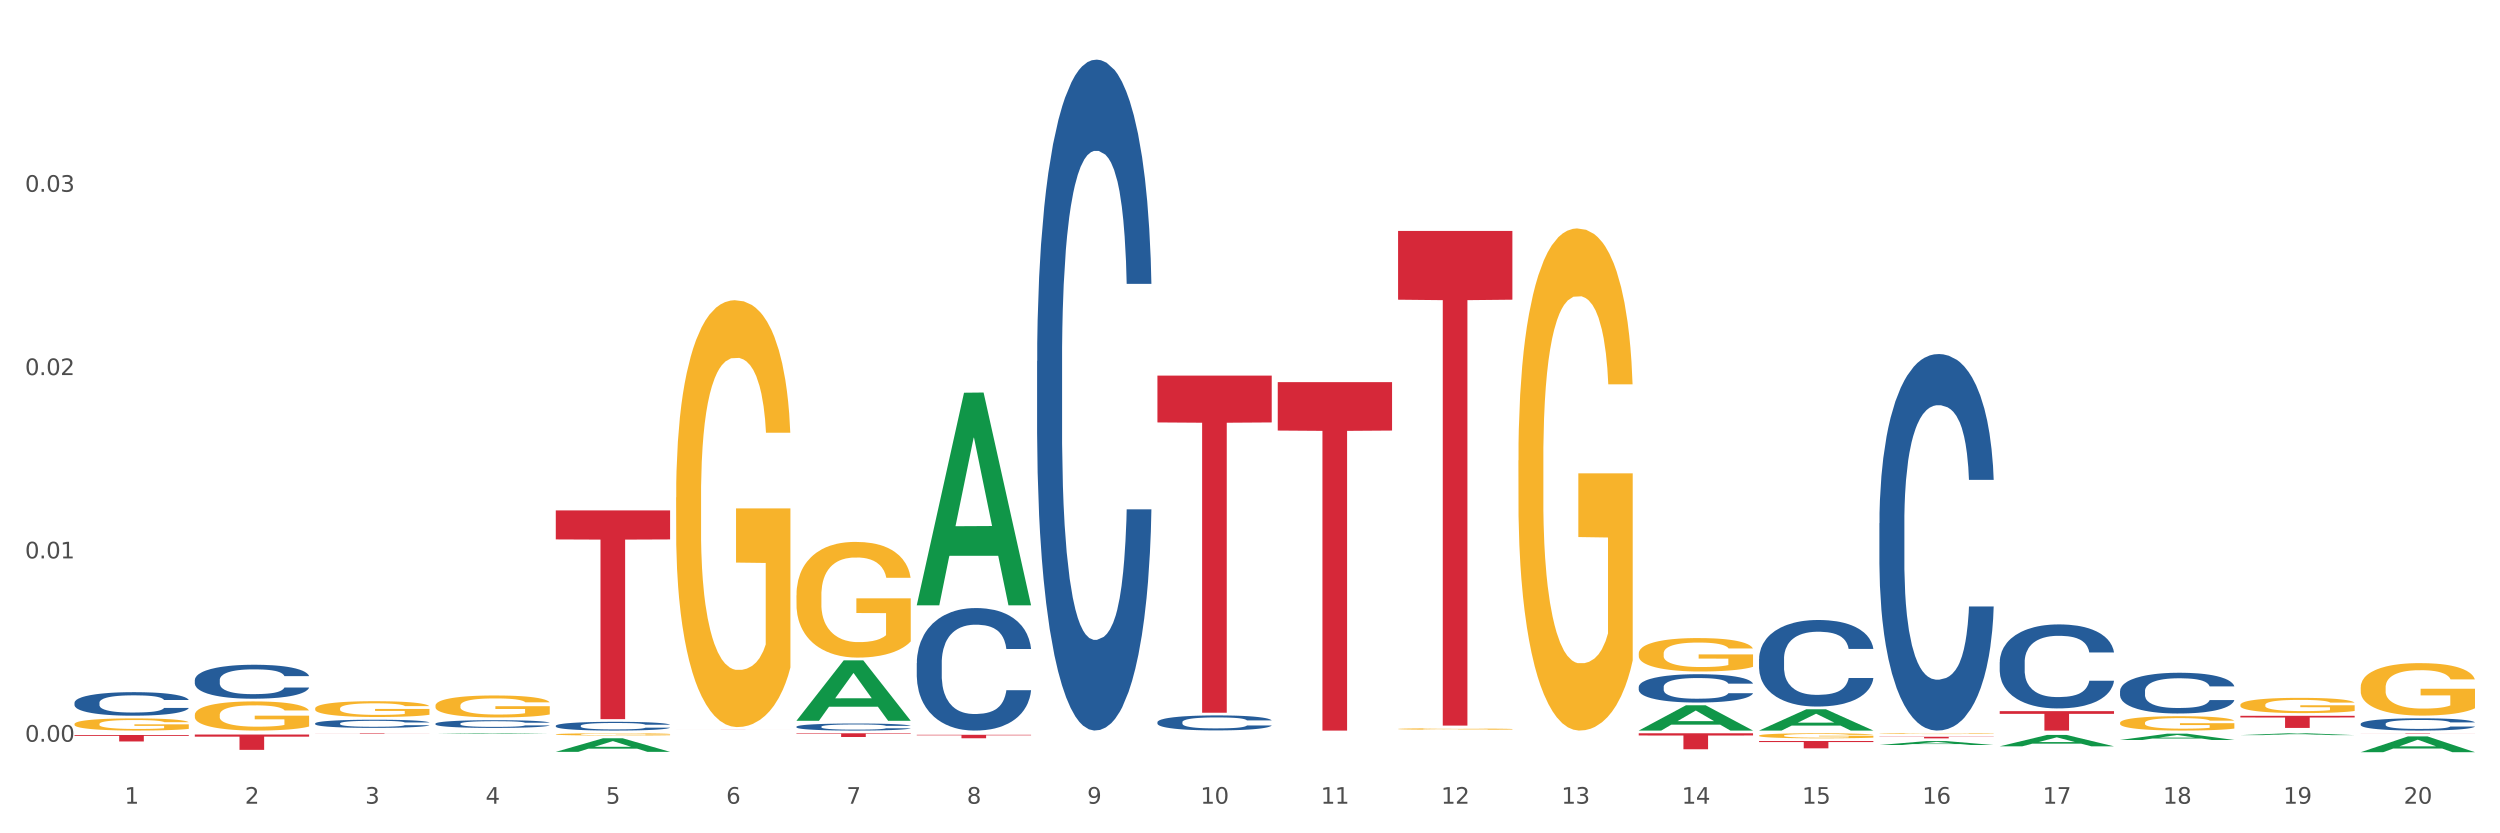 <?xml version="1.0" encoding="utf-8" standalone="no"?>
<!DOCTYPE svg PUBLIC "-//W3C//DTD SVG 1.1//EN"
  "http://www.w3.org/Graphics/SVG/1.1/DTD/svg11.dtd">
<svg xmlns:xlink="http://www.w3.org/1999/xlink" width="1080pt" height="360pt" viewBox="0 0 1080 360" xmlns="http://www.w3.org/2000/svg" version="1.1">
 <rect x="0" y="0" width="1080" height="360" fill="#333333" stroke="none"/>
 <defs>
  <style type="text/css">*{stroke-linejoin: round; stroke-linecap: butt}</style>
 </defs>
 <g id="figure_1">
  <g id="patch_1">
   <path d="M 0 360 
L 1080 360 
L 1080 0 
L 0 0 
z
" style="fill: #ffffff; stroke: #ffffff; stroke-linejoin: miter"/>
  </g>
  <g id="axes_1">
   <g id="matplotlib.axis_1">
    <g id="xtick_1">
     <g id="text_1">
      <!-- 1 -->
      <g style="fill: #4d4d4d" transform="translate(53.812 347.204) scale(0.096 -0.096)">
       <defs>
        <path id="DejaVuSans-31" d="M 794 531 
L 1825 531 
L 1825 4091 
L 703 3866 
L 703 4441 
L 1819 4666 
L 2450 4666 
L 2450 531 
L 3481 531 
L 3481 0 
L 794 0 
L 794 531 
z
" transform="scale(0.016)"/>
       </defs>
       <use xlink:href="#DejaVuSans-31"/>
      </g>
     </g>
    </g>
    <g id="xtick_2">
     <g id="text_2">
      <!-- 2 -->
      <g style="fill: #4d4d4d" transform="translate(105.793 347.204) scale(0.096 -0.096)">
       <defs>
        <path id="DejaVuSans-32" d="M 1228 531 
L 3431 531 
L 3431 0 
L 469 0 
L 469 531 
Q 828 903 1448 1529 
Q 2069 2156 2228 2338 
Q 2531 2678 2651 2914 
Q 2772 3150 2772 3378 
Q 2772 3750 2511 3984 
Q 2250 4219 1831 4219 
Q 1534 4219 1204 4116 
Q 875 4013 500 3803 
L 500 4441 
Q 881 4594 1212 4672 
Q 1544 4750 1819 4750 
Q 2544 4750 2975 4387 
Q 3406 4025 3406 3419 
Q 3406 3131 3298 2873 
Q 3191 2616 2906 2266 
Q 2828 2175 2409 1742 
Q 1991 1309 1228 531 
z
" transform="scale(0.016)"/>
       </defs>
       <use xlink:href="#DejaVuSans-32"/>
      </g>
     </g>
    </g>
    <g id="xtick_3">
     <g id="text_3">
      <!-- 3 -->
      <g style="fill: #4d4d4d" transform="translate(157.774 347.204) scale(0.096 -0.096)">
       <defs>
        <path id="DejaVuSans-33" d="M 2597 2516 
Q 3050 2419 3304 2112 
Q 3559 1806 3559 1356 
Q 3559 666 3084 287 
Q 2609 -91 1734 -91 
Q 1441 -91 1130 -33 
Q 819 25 488 141 
L 488 750 
Q 750 597 1062 519 
Q 1375 441 1716 441 
Q 2309 441 2620 675 
Q 2931 909 2931 1356 
Q 2931 1769 2642 2001 
Q 2353 2234 1838 2234 
L 1294 2234 
L 1294 2753 
L 1863 2753 
Q 2328 2753 2575 2939 
Q 2822 3125 2822 3475 
Q 2822 3834 2567 4026 
Q 2313 4219 1838 4219 
Q 1578 4219 1281 4162 
Q 984 4106 628 3988 
L 628 4550 
Q 988 4650 1302 4700 
Q 1616 4750 1894 4750 
Q 2613 4750 3031 4423 
Q 3450 4097 3450 3541 
Q 3450 3153 3228 2886 
Q 3006 2619 2597 2516 
z
" transform="scale(0.016)"/>
       </defs>
       <use xlink:href="#DejaVuSans-33"/>
      </g>
     </g>
    </g>
    <g id="xtick_4">
     <g id="text_4">
      <!-- 4 -->
      <g style="fill: #4d4d4d" transform="translate(209.756 347.204) scale(0.096 -0.096)">
       <defs>
        <path id="DejaVuSans-34" d="M 2419 4116 
L 825 1625 
L 2419 1625 
L 2419 4116 
z
M 2253 4666 
L 3047 4666 
L 3047 1625 
L 3713 1625 
L 3713 1100 
L 3047 1100 
L 3047 0 
L 2419 0 
L 2419 1100 
L 313 1100 
L 313 1709 
L 2253 4666 
z
" transform="scale(0.016)"/>
       </defs>
       <use xlink:href="#DejaVuSans-34"/>
      </g>
     </g>
    </g>
    <g id="xtick_5">
     <g id="text_5">
      <!-- 5 -->
      <g style="fill: #4d4d4d" transform="translate(261.737 347.204) scale(0.096 -0.096)">
       <defs>
        <path id="DejaVuSans-35" d="M 691 4666 
L 3169 4666 
L 3169 4134 
L 1269 4134 
L 1269 2991 
Q 1406 3038 1543 3061 
Q 1681 3084 1819 3084 
Q 2600 3084 3056 2656 
Q 3513 2228 3513 1497 
Q 3513 744 3044 326 
Q 2575 -91 1722 -91 
Q 1428 -91 1123 -41 
Q 819 9 494 109 
L 494 744 
Q 775 591 1075 516 
Q 1375 441 1709 441 
Q 2250 441 2565 725 
Q 2881 1009 2881 1497 
Q 2881 1984 2565 2268 
Q 2250 2553 1709 2553 
Q 1456 2553 1204 2497 
Q 953 2441 691 2322 
L 691 4666 
z
" transform="scale(0.016)"/>
       </defs>
       <use xlink:href="#DejaVuSans-35"/>
      </g>
     </g>
    </g>
    <g id="xtick_6">
     <g id="text_6">
      <!-- 6 -->
      <g style="fill: #4d4d4d" transform="translate(313.718 347.204) scale(0.096 -0.096)">
       <defs>
        <path id="DejaVuSans-36" d="M 2113 2584 
Q 1688 2584 1439 2293 
Q 1191 2003 1191 1497 
Q 1191 994 1439 701 
Q 1688 409 2113 409 
Q 2538 409 2786 701 
Q 3034 994 3034 1497 
Q 3034 2003 2786 2293 
Q 2538 2584 2113 2584 
z
M 3366 4563 
L 3366 3988 
Q 3128 4100 2886 4159 
Q 2644 4219 2406 4219 
Q 1781 4219 1451 3797 
Q 1122 3375 1075 2522 
Q 1259 2794 1537 2939 
Q 1816 3084 2150 3084 
Q 2853 3084 3261 2657 
Q 3669 2231 3669 1497 
Q 3669 778 3244 343 
Q 2819 -91 2113 -91 
Q 1303 -91 875 529 
Q 447 1150 447 2328 
Q 447 3434 972 4092 
Q 1497 4750 2381 4750 
Q 2619 4750 2861 4703 
Q 3103 4656 3366 4563 
z
" transform="scale(0.016)"/>
       </defs>
       <use xlink:href="#DejaVuSans-36"/>
      </g>
     </g>
    </g>
    <g id="xtick_7">
     <g id="text_7">
      <!-- 7 -->
      <g style="fill: #4d4d4d" transform="translate(365.699 347.204) scale(0.096 -0.096)">
       <defs>
        <path id="DejaVuSans-37" d="M 525 4666 
L 3525 4666 
L 3525 4397 
L 1831 0 
L 1172 0 
L 2766 4134 
L 525 4134 
L 525 4666 
z
" transform="scale(0.016)"/>
       </defs>
       <use xlink:href="#DejaVuSans-37"/>
      </g>
     </g>
    </g>
    <g id="xtick_8">
     <g id="text_8">
      <!-- 8 -->
      <g style="fill: #4d4d4d" transform="translate(417.68 347.204) scale(0.096 -0.096)">
       <defs>
        <path id="DejaVuSans-38" d="M 2034 2216 
Q 1584 2216 1326 1975 
Q 1069 1734 1069 1313 
Q 1069 891 1326 650 
Q 1584 409 2034 409 
Q 2484 409 2743 651 
Q 3003 894 3003 1313 
Q 3003 1734 2745 1975 
Q 2488 2216 2034 2216 
z
M 1403 2484 
Q 997 2584 770 2862 
Q 544 3141 544 3541 
Q 544 4100 942 4425 
Q 1341 4750 2034 4750 
Q 2731 4750 3128 4425 
Q 3525 4100 3525 3541 
Q 3525 3141 3298 2862 
Q 3072 2584 2669 2484 
Q 3125 2378 3379 2068 
Q 3634 1759 3634 1313 
Q 3634 634 3220 271 
Q 2806 -91 2034 -91 
Q 1263 -91 848 271 
Q 434 634 434 1313 
Q 434 1759 690 2068 
Q 947 2378 1403 2484 
z
M 1172 3481 
Q 1172 3119 1398 2916 
Q 1625 2713 2034 2713 
Q 2441 2713 2670 2916 
Q 2900 3119 2900 3481 
Q 2900 3844 2670 4047 
Q 2441 4250 2034 4250 
Q 1625 4250 1398 4047 
Q 1172 3844 1172 3481 
z
" transform="scale(0.016)"/>
       </defs>
       <use xlink:href="#DejaVuSans-38"/>
      </g>
     </g>
    </g>
    <g id="xtick_9">
     <g id="text_9">
      <!-- 9 -->
      <g style="fill: #4d4d4d" transform="translate(469.662 347.204) scale(0.096 -0.096)">
       <defs>
        <path id="DejaVuSans-39" d="M 703 97 
L 703 672 
Q 941 559 1184 500 
Q 1428 441 1663 441 
Q 2288 441 2617 861 
Q 2947 1281 2994 2138 
Q 2813 1869 2534 1725 
Q 2256 1581 1919 1581 
Q 1219 1581 811 2004 
Q 403 2428 403 3163 
Q 403 3881 828 4315 
Q 1253 4750 1959 4750 
Q 2769 4750 3195 4129 
Q 3622 3509 3622 2328 
Q 3622 1225 3098 567 
Q 2575 -91 1691 -91 
Q 1453 -91 1209 -44 
Q 966 3 703 97 
z
M 1959 2075 
Q 2384 2075 2632 2365 
Q 2881 2656 2881 3163 
Q 2881 3666 2632 3958 
Q 2384 4250 1959 4250 
Q 1534 4250 1286 3958 
Q 1038 3666 1038 3163 
Q 1038 2656 1286 2365 
Q 1534 2075 1959 2075 
z
" transform="scale(0.016)"/>
       </defs>
       <use xlink:href="#DejaVuSans-39"/>
      </g>
     </g>
    </g>
    <g id="xtick_10">
     <g id="text_10">
      <!-- 10 -->
      <g style="fill: #4d4d4d" transform="translate(518.589 347.204) scale(0.096 -0.096)">
       <defs>
        <path id="DejaVuSans-30" d="M 2034 4250 
Q 1547 4250 1301 3770 
Q 1056 3291 1056 2328 
Q 1056 1369 1301 889 
Q 1547 409 2034 409 
Q 2525 409 2770 889 
Q 3016 1369 3016 2328 
Q 3016 3291 2770 3770 
Q 2525 4250 2034 4250 
z
M 2034 4750 
Q 2819 4750 3233 4129 
Q 3647 3509 3647 2328 
Q 3647 1150 3233 529 
Q 2819 -91 2034 -91 
Q 1250 -91 836 529 
Q 422 1150 422 2328 
Q 422 3509 836 4129 
Q 1250 4750 2034 4750 
z
" transform="scale(0.016)"/>
       </defs>
       <use xlink:href="#DejaVuSans-31"/>
       <use xlink:href="#DejaVuSans-30" transform="translate(63.623 0)"/>
      </g>
     </g>
    </g>
    <g id="xtick_11">
     <g id="text_11">
      <!-- 11 -->
      <g style="fill: #4d4d4d" transform="translate(570.57 347.204) scale(0.096 -0.096)">
       <use xlink:href="#DejaVuSans-31"/>
       <use xlink:href="#DejaVuSans-31" transform="translate(63.623 0)"/>
      </g>
     </g>
    </g>
    <g id="xtick_12">
     <g id="text_12">
      <!-- 12 -->
      <g style="fill: #4d4d4d" transform="translate(622.551 347.204) scale(0.096 -0.096)">
       <use xlink:href="#DejaVuSans-31"/>
       <use xlink:href="#DejaVuSans-32" transform="translate(63.623 0)"/>
      </g>
     </g>
    </g>
    <g id="xtick_13">
     <g id="text_13">
      <!-- 13 -->
      <g style="fill: #4d4d4d" transform="translate(674.533 347.204) scale(0.096 -0.096)">
       <use xlink:href="#DejaVuSans-31"/>
       <use xlink:href="#DejaVuSans-33" transform="translate(63.623 0)"/>
      </g>
     </g>
    </g>
    <g id="xtick_14">
     <g id="text_14">
      <!-- 14 -->
      <g style="fill: #4d4d4d" transform="translate(726.514 347.204) scale(0.096 -0.096)">
       <use xlink:href="#DejaVuSans-31"/>
       <use xlink:href="#DejaVuSans-34" transform="translate(63.623 0)"/>
      </g>
     </g>
    </g>
    <g id="xtick_15">
     <g id="text_15">
      <!-- 15 -->
      <g style="fill: #4d4d4d" transform="translate(778.495 347.204) scale(0.096 -0.096)">
       <use xlink:href="#DejaVuSans-31"/>
       <use xlink:href="#DejaVuSans-35" transform="translate(63.623 0)"/>
      </g>
     </g>
    </g>
    <g id="xtick_16">
     <g id="text_16">
      <!-- 16 -->
      <g style="fill: #4d4d4d" transform="translate(830.476 347.204) scale(0.096 -0.096)">
       <use xlink:href="#DejaVuSans-31"/>
       <use xlink:href="#DejaVuSans-36" transform="translate(63.623 0)"/>
      </g>
     </g>
    </g>
    <g id="xtick_17">
     <g id="text_17">
      <!-- 17 -->
      <g style="fill: #4d4d4d" transform="translate(882.457 347.204) scale(0.096 -0.096)">
       <use xlink:href="#DejaVuSans-31"/>
       <use xlink:href="#DejaVuSans-37" transform="translate(63.623 0)"/>
      </g>
     </g>
    </g>
    <g id="xtick_18">
     <g id="text_18">
      <!-- 18 -->
      <g style="fill: #4d4d4d" transform="translate(934.439 347.204) scale(0.096 -0.096)">
       <use xlink:href="#DejaVuSans-31"/>
       <use xlink:href="#DejaVuSans-38" transform="translate(63.623 0)"/>
      </g>
     </g>
    </g>
    <g id="xtick_19">
     <g id="text_19">
      <!-- 19 -->
      <g style="fill: #4d4d4d" transform="translate(986.42 347.204) scale(0.096 -0.096)">
       <use xlink:href="#DejaVuSans-31"/>
       <use xlink:href="#DejaVuSans-39" transform="translate(63.623 0)"/>
      </g>
     </g>
    </g>
    <g id="xtick_20">
     <g id="text_20">
      <!-- 20 -->
      <g style="fill: #4d4d4d" transform="translate(1038.401 347.204) scale(0.096 -0.096)">
       <use xlink:href="#DejaVuSans-32"/>
       <use xlink:href="#DejaVuSans-30" transform="translate(63.623 0)"/>
      </g>
     </g>
    </g>
    <g id="xtick_21"/>
    <g id="xtick_22"/>
    <g id="xtick_23"/>
    <g id="xtick_24"/>
    <g id="xtick_25"/>
    <g id="xtick_26"/>
    <g id="xtick_27"/>
    <g id="xtick_28"/>
    <g id="xtick_29"/>
    <g id="xtick_30"/>
    <g id="xtick_31"/>
    <g id="xtick_32"/>
    <g id="xtick_33"/>
    <g id="xtick_34"/>
    <g id="xtick_35"/>
    <g id="xtick_36"/>
    <g id="xtick_37"/>
    <g id="xtick_38"/>
    <g id="xtick_39"/>
   </g>
   <g id="matplotlib.axis_2">
    <g id="ytick_1">
     <g id="text_21">
      <!-- 0.00 -->
      <g style="fill: #4d4d4d" transform="translate(10.8 320.421) scale(0.096 -0.096)">
       <defs>
        <path id="DejaVuSans-2e" d="M 684 794 
L 1344 794 
L 1344 0 
L 684 0 
L 684 794 
z
" transform="scale(0.016)"/>
       </defs>
       <use xlink:href="#DejaVuSans-30"/>
       <use xlink:href="#DejaVuSans-2e" transform="translate(63.623 0)"/>
       <use xlink:href="#DejaVuSans-30" transform="translate(95.41 0)"/>
       <use xlink:href="#DejaVuSans-30" transform="translate(159.033 0)"/>
      </g>
     </g>
    </g>
    <g id="ytick_2">
     <g id="text_22">
      <!-- 0.01 -->
      <g style="fill: #4d4d4d" transform="translate(10.8 241.231) scale(0.096 -0.096)">
       <use xlink:href="#DejaVuSans-30"/>
       <use xlink:href="#DejaVuSans-2e" transform="translate(63.623 0)"/>
       <use xlink:href="#DejaVuSans-30" transform="translate(95.41 0)"/>
       <use xlink:href="#DejaVuSans-31" transform="translate(159.033 0)"/>
      </g>
     </g>
    </g>
    <g id="ytick_3">
     <g id="text_23">
      <!-- 0.02 -->
      <g style="fill: #4d4d4d" transform="translate(10.8 162.04) scale(0.096 -0.096)">
       <use xlink:href="#DejaVuSans-30"/>
       <use xlink:href="#DejaVuSans-2e" transform="translate(63.623 0)"/>
       <use xlink:href="#DejaVuSans-30" transform="translate(95.41 0)"/>
       <use xlink:href="#DejaVuSans-32" transform="translate(159.033 0)"/>
      </g>
     </g>
    </g>
    <g id="ytick_4">
     <g id="text_24">
      <!-- 0.03 -->
      <g style="fill: #4d4d4d" transform="translate(10.8 82.85) scale(0.096 -0.096)">
       <use xlink:href="#DejaVuSans-30"/>
       <use xlink:href="#DejaVuSans-2e" transform="translate(63.623 0)"/>
       <use xlink:href="#DejaVuSans-30" transform="translate(95.41 0)"/>
       <use xlink:href="#DejaVuSans-33" transform="translate(159.033 0)"/>
      </g>
     </g>
    </g>
    <g id="ytick_5"/>
    <g id="ytick_6"/>
    <g id="ytick_7"/>
    <g id="ytick_8"/>
   </g>
   <g id="PolyCollection_1">
    <path d="M 188.119 317.096 
L 188.17 317.095 
L 208.533 316.774 
L 216.984 316.774 
L 237.501 317.096 
L 227.726 317.096 
L 223.297 317.021 
L 202.271 317.021 
L 202.119 317.022 
L 197.842 317.096 
L 188.119 317.096 
L 188.119 317.096 
L 204.919 316.976 
L 220.65 316.976 
L 212.861 316.843 
L 212.759 316.842 
L 212.657 316.843 
L 204.868 316.976 
L 204.919 316.976 
L 188.119 317.096 
z
" clip-path="url(#pfc9054c260)" style="fill: #109648"/>
    <path d="M 240.1 324.793 
L 240.151 324.788 
L 260.514 318.925 
L 268.965 318.92 
L 289.482 324.804 
L 279.707 324.804 
L 275.278 323.434 
L 254.253 323.434 
L 254.1 323.456 
L 249.824 324.804 
L 240.1 324.804 
L 240.1 324.793 
L 256.9 322.616 
L 272.631 322.611 
L 264.842 320.174 
L 264.74 320.163 
L 264.638 320.179 
L 256.849 322.611 
L 256.9 322.616 
L 240.1 324.793 
z
" clip-path="url(#pfc9054c260)" style="fill: #109648"/>
    <path d="M 344.062 311.34 
L 344.113 311.315 
L 364.477 285.276 
L 372.928 285.251 
L 393.444 311.389 
L 383.67 311.389 
L 379.241 305.303 
L 358.215 305.303 
L 358.062 305.401 
L 353.786 311.389 
L 344.062 311.389 
L 344.062 311.34 
L 360.862 301.67 
L 376.593 301.646 
L 368.804 290.823 
L 368.702 290.774 
L 368.601 290.847 
L 360.811 301.646 
L 360.862 301.67 
L 344.062 311.34 
z
" clip-path="url(#pfc9054c260)" style="fill: #109648"/>
    <path d="M 707.931 315.589 
L 707.982 315.579 
L 728.345 304.672 
L 736.796 304.661 
L 757.313 315.61 
L 747.538 315.61 
L 743.109 313.06 
L 722.083 313.06 
L 721.931 313.101 
L 717.654 315.61 
L 707.931 315.61 
L 707.931 315.589 
L 724.731 311.539 
L 740.462 311.529 
L 732.673 306.995 
L 732.571 306.974 
L 732.469 307.005 
L 724.68 311.529 
L 724.731 311.539 
L 707.931 315.589 
z
" clip-path="url(#pfc9054c260)" style="fill: #109648"/>
    <path d="M 759.912 315.593 
L 759.963 315.584 
L 780.327 306.408 
L 788.777 306.399 
L 809.294 315.61 
L 799.519 315.61 
L 795.09 313.465 
L 774.065 313.465 
L 773.912 313.5 
L 769.636 315.61 
L 759.912 315.61 
L 759.912 315.593 
L 776.712 312.185 
L 792.443 312.176 
L 784.654 308.363 
L 784.552 308.345 
L 784.45 308.371 
L 776.661 312.176 
L 776.712 312.185 
L 759.912 315.593 
z
" clip-path="url(#pfc9054c260)" style="fill: #109648"/>
    <path d="M 396.043 261.339 
L 396.094 261.253 
L 416.458 169.654 
L 424.909 169.567 
L 445.426 261.512 
L 435.651 261.512 
L 431.222 240.101 
L 410.196 240.101 
L 410.044 240.446 
L 405.767 261.512 
L 396.043 261.512 
L 396.043 261.339 
L 412.844 227.324 
L 428.575 227.238 
L 420.785 189.165 
L 420.684 188.992 
L 420.582 189.251 
L 412.793 227.238 
L 412.844 227.324 
L 396.043 261.339 
z
" clip-path="url(#pfc9054c260)" style="fill: #109648"/>
    <path d="M 863.874 322.406 
L 863.925 322.401 
L 884.289 317.496 
L 892.74 317.492 
L 913.256 322.415 
L 903.482 322.415 
L 899.053 321.269 
L 878.027 321.269 
L 877.874 321.287 
L 873.598 322.415 
L 863.874 322.415 
L 863.874 322.406 
L 880.674 320.585 
L 896.405 320.58 
L 888.616 318.541 
L 888.514 318.532 
L 888.413 318.546 
L 880.623 320.58 
L 880.674 320.585 
L 863.874 322.406 
z
" clip-path="url(#pfc9054c260)" style="fill: #109648"/>
    <path d="M 811.893 321.844 
L 811.944 321.843 
L 832.308 320.141 
L 840.759 320.14 
L 861.275 321.848 
L 851.501 321.848 
L 847.071 321.45 
L 826.046 321.45 
L 825.893 321.456 
L 821.617 321.848 
L 811.893 321.848 
L 811.893 321.844 
L 828.693 321.212 
L 844.424 321.211 
L 836.635 320.504 
L 836.533 320.5 
L 836.431 320.505 
L 828.642 321.211 
L 828.693 321.212 
L 811.893 321.844 
z
" clip-path="url(#pfc9054c260)" style="fill: #109648"/>
    <path d="M 967.837 317.573 
L 967.888 317.573 
L 988.251 316.775 
L 996.702 316.774 
L 1017.219 317.575 
L 1007.444 317.575 
L 1003.015 317.388 
L 981.989 317.388 
L 981.837 317.391 
L 977.56 317.575 
L 967.837 317.575 
L 967.837 317.573 
L 984.637 317.277 
L 1000.368 317.276 
L 992.579 316.945 
L 992.477 316.943 
L 992.375 316.945 
L 984.586 317.276 
L 984.637 317.277 
L 967.837 317.573 
z
" clip-path="url(#pfc9054c260)" style="fill: #109648"/>
    <path d="M 915.855 319.669 
L 915.906 319.666 
L 936.27 316.939 
L 944.721 316.936 
L 965.238 319.674 
L 955.463 319.674 
L 951.034 319.036 
L 930.008 319.036 
L 929.856 319.047 
L 925.579 319.674 
L 915.855 319.674 
L 915.855 319.669 
L 932.656 318.656 
L 948.387 318.653 
L 940.597 317.52 
L 940.496 317.515 
L 940.394 317.522 
L 932.605 318.653 
L 932.656 318.656 
L 915.855 319.669 
z
" clip-path="url(#pfc9054c260)" style="fill: #109648"/>
    <path d="M 1019.818 324.937 
L 1019.869 324.93 
L 1040.233 318.13 
L 1048.684 318.123 
L 1069.2 324.95 
L 1059.425 324.95 
L 1054.996 323.36 
L 1033.971 323.36 
L 1033.818 323.386 
L 1029.542 324.95 
L 1019.818 324.95 
L 1019.818 324.937 
L 1036.618 322.411 
L 1052.349 322.405 
L 1044.56 319.578 
L 1044.458 319.566 
L 1044.356 319.585 
L 1036.567 322.405 
L 1036.618 322.411 
L 1019.818 324.937 
z
" clip-path="url(#pfc9054c260)" style="fill: #109648"/>
    <path d="M 292.081 214.906 
L 292.139 214.738 
L 292.139 208.675 
L 292.256 203.454 
L 292.839 190.822 
L 293.713 180.38 
L 294.355 174.822 
L 294.996 170.275 
L 295.754 165.727 
L 296.687 161.011 
L 298.378 154.106 
L 299.427 150.569 
L 300.71 146.864 
L 303.042 141.475 
L 304.733 138.443 
L 306.482 135.917 
L 309.339 132.885 
L 311.204 131.538 
L 313.186 130.527 
L 315.577 129.853 
L 317.384 129.685 
L 321.349 130.19 
L 324.73 131.706 
L 326.363 132.885 
L 328.462 134.906 
L 329.569 136.253 
L 331.377 138.948 
L 333.243 142.485 
L 334.525 145.517 
L 336.449 151.243 
L 337.907 156.969 
L 339.248 164.043 
L 339.947 168.927 
L 340.472 173.475 
L 340.938 178.696 
L 341.405 186.948 
L 330.91 186.948 
L 330.502 181.054 
L 329.861 175.496 
L 328.928 170.106 
L 328.112 166.738 
L 326.713 162.527 
L 325.43 159.832 
L 324.089 157.811 
L 322.457 156.127 
L 321.174 155.285 
L 319.367 154.611 
L 315.81 154.78 
L 313.42 156.127 
L 311.787 157.811 
L 310.738 159.327 
L 309.805 161.011 
L 308.756 163.369 
L 307.531 166.906 
L 306.657 170.106 
L 305.782 174.148 
L 305.082 178.19 
L 304.441 182.906 
L 303.916 187.959 
L 303.508 193.18 
L 303.158 199.58 
L 302.867 210.19 
L 302.867 233.264 
L 302.984 238.485 
L 303.275 245.39 
L 303.625 250.612 
L 304.208 256.843 
L 304.733 261.054 
L 305.724 267.117 
L 306.832 272.169 
L 307.706 275.369 
L 308.581 278.064 
L 310.096 281.77 
L 311.787 284.801 
L 313.245 286.654 
L 315.227 288.338 
L 316.568 289.012 
L 317.734 289.348 
L 320.591 289.348 
L 322.631 288.843 
L 324.905 287.664 
L 326.654 286.148 
L 328.112 284.296 
L 329.744 281.264 
L 330.794 278.401 
L 330.794 243.201 
L 317.967 243.033 
L 317.967 219.622 
L 341.463 219.622 
L 341.463 288.338 
L 340.472 291.875 
L 339.364 295.075 
L 338.198 297.938 
L 336.449 301.475 
L 334.35 304.843 
L 332.485 307.201 
L 330.502 309.222 
L 328.17 311.075 
L 325.138 312.759 
L 323.273 313.433 
L 320.941 313.938 
L 318.2 314.106 
L 315.81 313.77 
L 313.478 312.927 
L 311.029 311.412 
L 308.639 309.222 
L 306.832 307.033 
L 305.024 304.338 
L 303.1 300.801 
L 301.584 297.433 
L 300.418 294.401 
L 299.136 290.527 
L 297.736 285.475 
L 296.687 280.927 
L 295.754 276.212 
L 294.763 270.148 
L 294.063 264.927 
L 293.364 258.359 
L 292.956 253.475 
L 292.489 245.896 
L 292.139 235.285 
L 292.081 214.906 
z
" clip-path="url(#pfc9054c260)" style="fill: #f7b32b"/>
    <path d="M 1019.818 296.945 
L 1019.876 296.924 
L 1019.876 296.179 
L 1019.993 295.537 
L 1020.576 293.984 
L 1021.45 292.7 
L 1022.092 292.017 
L 1022.733 291.458 
L 1023.491 290.898 
L 1024.424 290.319 
L 1026.115 289.47 
L 1027.164 289.035 
L 1028.447 288.579 
L 1030.779 287.916 
L 1032.469 287.544 
L 1034.219 287.233 
L 1037.075 286.86 
L 1038.941 286.695 
L 1040.923 286.57 
L 1043.314 286.488 
L 1045.121 286.467 
L 1049.086 286.529 
L 1052.467 286.715 
L 1054.1 286.86 
L 1056.199 287.109 
L 1057.306 287.274 
L 1059.114 287.606 
L 1060.979 288.041 
L 1062.262 288.413 
L 1064.186 289.117 
L 1065.644 289.822 
L 1066.985 290.691 
L 1067.684 291.292 
L 1068.209 291.851 
L 1068.675 292.493 
L 1069.142 293.508 
L 1058.647 293.508 
L 1058.239 292.783 
L 1057.598 292.099 
L 1056.665 291.437 
L 1055.849 291.023 
L 1054.449 290.505 
L 1053.167 290.174 
L 1051.826 289.925 
L 1050.193 289.718 
L 1048.911 289.614 
L 1047.103 289.532 
L 1043.547 289.552 
L 1041.157 289.718 
L 1039.524 289.925 
L 1038.475 290.111 
L 1037.542 290.319 
L 1036.492 290.608 
L 1035.268 291.043 
L 1034.393 291.437 
L 1033.519 291.934 
L 1032.819 292.431 
L 1032.178 293.011 
L 1031.653 293.632 
L 1031.245 294.274 
L 1030.895 295.061 
L 1030.604 296.365 
L 1030.604 299.202 
L 1030.72 299.844 
L 1031.012 300.693 
L 1031.362 301.335 
L 1031.945 302.102 
L 1032.469 302.619 
L 1033.461 303.365 
L 1034.568 303.986 
L 1035.443 304.379 
L 1036.317 304.711 
L 1037.833 305.166 
L 1039.524 305.539 
L 1040.982 305.767 
L 1042.964 305.974 
L 1044.305 306.057 
L 1045.471 306.098 
L 1048.328 306.098 
L 1050.368 306.036 
L 1052.642 305.891 
L 1054.391 305.705 
L 1055.849 305.477 
L 1057.481 305.104 
L 1058.531 304.752 
L 1058.531 300.424 
L 1045.704 300.403 
L 1045.704 297.525 
L 1069.2 297.525 
L 1069.2 305.974 
L 1068.209 306.409 
L 1067.101 306.802 
L 1065.935 307.154 
L 1064.186 307.589 
L 1062.087 308.003 
L 1060.221 308.293 
L 1058.239 308.542 
L 1055.907 308.77 
L 1052.875 308.977 
L 1051.01 309.059 
L 1048.678 309.122 
L 1045.937 309.142 
L 1043.547 309.101 
L 1041.215 308.997 
L 1038.766 308.811 
L 1036.376 308.542 
L 1034.568 308.273 
L 1032.761 307.941 
L 1030.837 307.506 
L 1029.321 307.092 
L 1028.155 306.719 
L 1026.872 306.243 
L 1025.473 305.622 
L 1024.424 305.063 
L 1023.491 304.483 
L 1022.5 303.737 
L 1021.8 303.096 
L 1021.101 302.288 
L 1020.692 301.687 
L 1020.226 300.755 
L 1019.876 299.451 
L 1019.818 296.945 
z
" clip-path="url(#pfc9054c260)" style="fill: #f7b32b"/>
    <path d="M 240.1 317.227 
L 240.158 317.227 
L 240.158 317.194 
L 240.275 317.167 
L 240.858 317.099 
L 241.732 317.044 
L 242.374 317.014 
L 243.015 316.99 
L 243.773 316.966 
L 244.706 316.941 
L 246.396 316.904 
L 247.446 316.885 
L 248.729 316.865 
L 251.061 316.837 
L 252.751 316.821 
L 254.501 316.807 
L 257.357 316.791 
L 259.223 316.784 
L 261.205 316.778 
L 263.596 316.775 
L 265.403 316.774 
L 269.368 316.777 
L 272.749 316.785 
L 274.382 316.791 
L 276.481 316.802 
L 277.588 316.809 
L 279.396 316.823 
L 281.261 316.842 
L 282.544 316.858 
L 284.468 316.889 
L 285.926 316.919 
L 287.266 316.957 
L 287.966 316.983 
L 288.491 317.007 
L 288.957 317.035 
L 289.424 317.079 
L 278.929 317.079 
L 278.521 317.047 
L 277.88 317.018 
L 276.947 316.989 
L 276.131 316.971 
L 274.731 316.949 
L 273.449 316.934 
L 272.108 316.924 
L 270.475 316.915 
L 269.193 316.91 
L 267.385 316.907 
L 263.829 316.907 
L 261.438 316.915 
L 259.806 316.924 
L 258.757 316.932 
L 257.824 316.941 
L 256.774 316.953 
L 255.55 316.972 
L 254.675 316.989 
L 253.801 317.011 
L 253.101 317.032 
L 252.46 317.057 
L 251.935 317.084 
L 251.527 317.112 
L 251.177 317.146 
L 250.886 317.202 
L 250.886 317.325 
L 251.002 317.353 
L 251.294 317.39 
L 251.644 317.418 
L 252.227 317.451 
L 252.751 317.473 
L 253.743 317.505 
L 254.85 317.532 
L 255.725 317.549 
L 256.599 317.564 
L 258.115 317.583 
L 259.806 317.599 
L 261.264 317.609 
L 263.246 317.618 
L 264.587 317.622 
L 265.753 317.624 
L 268.61 317.624 
L 270.65 317.621 
L 272.924 317.615 
L 274.673 317.607 
L 276.131 317.597 
L 277.763 317.581 
L 278.813 317.565 
L 278.813 317.378 
L 265.986 317.377 
L 265.986 317.253 
L 289.482 317.253 
L 289.482 317.618 
L 288.491 317.637 
L 287.383 317.654 
L 286.217 317.669 
L 284.468 317.688 
L 282.369 317.706 
L 280.503 317.719 
L 278.521 317.729 
L 276.189 317.739 
L 273.157 317.748 
L 271.292 317.752 
L 268.96 317.755 
L 266.219 317.755 
L 263.829 317.754 
L 261.497 317.749 
L 259.048 317.741 
L 256.658 317.729 
L 254.85 317.718 
L 253.043 317.703 
L 251.119 317.685 
L 249.603 317.667 
L 248.437 317.651 
L 247.154 317.63 
L 245.755 317.603 
L 244.706 317.579 
L 243.773 317.554 
L 242.782 317.522 
L 242.082 317.494 
L 241.382 317.459 
L 240.974 317.433 
L 240.508 317.392 
L 240.158 317.336 
L 240.1 317.227 
z
" clip-path="url(#pfc9054c260)" style="fill: #f7b32b"/>
    <path d="M 188.119 304.835 
L 188.177 304.826 
L 188.177 304.514 
L 188.294 304.245 
L 188.877 303.593 
L 189.751 303.055 
L 190.392 302.768 
L 191.034 302.534 
L 191.792 302.299 
L 192.725 302.056 
L 194.415 301.7 
L 195.465 301.518 
L 196.747 301.327 
L 199.079 301.049 
L 200.77 300.893 
L 202.519 300.762 
L 205.376 300.606 
L 207.242 300.537 
L 209.224 300.484 
L 211.614 300.45 
L 213.422 300.441 
L 217.386 300.467 
L 220.768 300.545 
L 222.4 300.606 
L 224.499 300.71 
L 225.607 300.78 
L 227.414 300.919 
L 229.28 301.101 
L 230.563 301.257 
L 232.487 301.553 
L 233.944 301.848 
L 235.285 302.213 
L 235.985 302.464 
L 236.51 302.699 
L 236.976 302.968 
L 237.442 303.394 
L 226.948 303.394 
L 226.54 303.09 
L 225.899 302.803 
L 224.966 302.525 
L 224.149 302.351 
L 222.75 302.134 
L 221.468 301.995 
L 220.127 301.891 
L 218.494 301.804 
L 217.212 301.761 
L 215.404 301.726 
L 211.848 301.735 
L 209.457 301.804 
L 207.825 301.891 
L 206.775 301.969 
L 205.843 302.056 
L 204.793 302.178 
L 203.569 302.36 
L 202.694 302.525 
L 201.82 302.734 
L 201.12 302.942 
L 200.479 303.185 
L 199.954 303.446 
L 199.546 303.715 
L 199.196 304.045 
L 198.905 304.592 
L 198.905 305.782 
L 199.021 306.051 
L 199.313 306.407 
L 199.662 306.676 
L 200.246 306.997 
L 200.77 307.214 
L 201.761 307.527 
L 202.869 307.788 
L 203.744 307.953 
L 204.618 308.092 
L 206.134 308.283 
L 207.825 308.439 
L 209.282 308.534 
L 211.265 308.621 
L 212.606 308.656 
L 213.772 308.673 
L 216.628 308.673 
L 218.669 308.647 
L 220.943 308.587 
L 222.692 308.508 
L 224.149 308.413 
L 225.782 308.257 
L 226.831 308.109 
L 226.831 306.294 
L 214.005 306.285 
L 214.005 305.078 
L 237.501 305.078 
L 237.501 308.621 
L 236.51 308.804 
L 235.402 308.969 
L 234.236 309.116 
L 232.487 309.299 
L 230.388 309.472 
L 228.522 309.594 
L 226.54 309.698 
L 224.208 309.794 
L 221.176 309.88 
L 219.31 309.915 
L 216.978 309.941 
L 214.238 309.95 
L 211.848 309.933 
L 209.516 309.889 
L 207.067 309.811 
L 204.676 309.698 
L 202.869 309.585 
L 201.062 309.446 
L 199.138 309.264 
L 197.622 309.09 
L 196.456 308.934 
L 195.173 308.734 
L 193.774 308.474 
L 192.725 308.239 
L 191.792 307.996 
L 190.801 307.683 
L 190.101 307.414 
L 189.401 307.076 
L 188.993 306.824 
L 188.527 306.433 
L 188.177 305.886 
L 188.119 304.835 
z
" clip-path="url(#pfc9054c260)" style="fill: #f7b32b"/>
    <path d="M 136.137 306.075 
L 136.196 306.069 
L 136.196 305.844 
L 136.312 305.651 
L 136.895 305.183 
L 137.77 304.797 
L 138.411 304.591 
L 139.053 304.423 
L 139.81 304.255 
L 140.743 304.08 
L 142.434 303.824 
L 143.484 303.693 
L 144.766 303.556 
L 147.098 303.357 
L 148.789 303.245 
L 150.538 303.151 
L 153.395 303.039 
L 155.261 302.989 
L 157.243 302.952 
L 159.633 302.927 
L 161.441 302.92 
L 165.405 302.939 
L 168.787 302.995 
L 170.419 303.039 
L 172.518 303.114 
L 173.626 303.163 
L 175.433 303.263 
L 177.299 303.394 
L 178.582 303.506 
L 180.506 303.718 
L 181.963 303.93 
L 183.304 304.192 
L 184.004 304.373 
L 184.528 304.541 
L 184.995 304.735 
L 185.461 305.04 
L 174.967 305.04 
L 174.559 304.822 
L 173.917 304.616 
L 172.985 304.417 
L 172.168 304.292 
L 170.769 304.136 
L 169.486 304.036 
L 168.145 303.961 
L 166.513 303.899 
L 165.23 303.868 
L 163.423 303.843 
L 159.866 303.849 
L 157.476 303.899 
L 155.844 303.961 
L 154.794 304.018 
L 153.861 304.08 
L 152.812 304.167 
L 151.588 304.298 
L 150.713 304.417 
L 149.838 304.566 
L 149.139 304.716 
L 148.498 304.89 
L 147.973 305.077 
L 147.565 305.271 
L 147.215 305.508 
L 146.923 305.9 
L 146.923 306.754 
L 147.04 306.948 
L 147.331 307.203 
L 147.681 307.397 
L 148.264 307.627 
L 148.789 307.783 
L 149.78 308.008 
L 150.888 308.195 
L 151.762 308.313 
L 152.637 308.413 
L 154.153 308.55 
L 155.844 308.662 
L 157.301 308.731 
L 159.283 308.793 
L 160.624 308.818 
L 161.79 308.831 
L 164.647 308.831 
L 166.688 308.812 
L 168.962 308.768 
L 170.711 308.712 
L 172.168 308.643 
L 173.801 308.531 
L 174.85 308.425 
L 174.85 307.122 
L 162.024 307.116 
L 162.024 306.249 
L 185.52 306.249 
L 185.52 308.793 
L 184.528 308.924 
L 183.421 309.042 
L 182.255 309.148 
L 180.506 309.279 
L 178.407 309.404 
L 176.541 309.491 
L 174.559 309.566 
L 172.227 309.635 
L 169.195 309.697 
L 167.329 309.722 
L 164.997 309.741 
L 162.257 309.747 
L 159.866 309.735 
L 157.534 309.703 
L 155.086 309.647 
L 152.695 309.566 
L 150.888 309.485 
L 149.081 309.385 
L 147.157 309.254 
L 145.641 309.13 
L 144.475 309.018 
L 143.192 308.874 
L 141.793 308.687 
L 140.743 308.519 
L 139.81 308.344 
L 138.819 308.12 
L 138.12 307.927 
L 137.42 307.683 
L 137.012 307.503 
L 136.546 307.222 
L 136.196 306.829 
L 136.137 306.075 
z
" clip-path="url(#pfc9054c260)" style="fill: #f7b32b"/>
    <path d="M 32.175 317.512 
L 81.557 317.512 
L 81.557 317.9 
L 62.132 317.902 
L 62.132 320.301 
L 51.483 320.301 
L 51.483 317.902 
L 32.175 317.9 
L 32.175 317.515 
L 32.175 317.512 
z
" clip-path="url(#pfc9054c260)" style="fill: #d62839"/>
    <path d="M 240.1 220.502 
L 289.482 220.502 
L 289.482 233.03 
L 270.057 233.115 
L 270.057 310.656 
L 259.408 310.656 
L 259.408 233.115 
L 240.1 233.03 
L 240.1 220.587 
L 240.1 220.502 
z
" clip-path="url(#pfc9054c260)" style="fill: #d62839"/>
    <path d="M 136.137 316.774 
L 185.52 316.774 
L 185.52 316.806 
L 166.094 316.806 
L 166.094 317.004 
L 155.446 317.004 
L 155.446 316.806 
L 136.137 316.806 
L 136.137 316.774 
L 136.137 316.774 
z
" clip-path="url(#pfc9054c260)" style="fill: #d62839"/>
    <path d="M 84.156 317.306 
L 133.538 317.306 
L 133.538 318.23 
L 114.113 318.236 
L 114.113 323.952 
L 103.464 323.952 
L 103.464 318.236 
L 84.156 318.23 
L 84.156 317.312 
L 84.156 317.306 
z
" clip-path="url(#pfc9054c260)" style="fill: #d62839"/>
    <path d="M 292.081 315.27 
L 341.463 315.27 
L 341.463 315.277 
L 322.038 315.277 
L 322.038 315.315 
L 311.389 315.315 
L 311.389 315.277 
L 292.081 315.277 
L 292.081 315.27 
L 292.081 315.27 
z
" clip-path="url(#pfc9054c260)" style="fill: #d62839"/>
    <path d="M 500.006 162.249 
L 549.388 162.249 
L 549.388 182.489 
L 529.963 182.625 
L 529.963 307.89 
L 519.314 307.89 
L 519.314 182.625 
L 500.006 182.489 
L 500.006 162.386 
L 500.006 162.249 
z
" clip-path="url(#pfc9054c260)" style="fill: #d62839"/>
    <path d="M 396.043 317.445 
L 445.426 317.445 
L 445.426 317.65 
L 426 317.651 
L 426 318.92 
L 415.352 318.92 
L 415.352 317.651 
L 396.043 317.65 
L 396.043 317.446 
L 396.043 317.445 
z
" clip-path="url(#pfc9054c260)" style="fill: #d62839"/>
    <path d="M 344.062 316.774 
L 393.444 316.774 
L 393.444 316.997 
L 374.019 316.998 
L 374.019 318.378 
L 363.37 318.378 
L 363.37 316.998 
L 344.062 316.997 
L 344.062 316.775 
L 344.062 316.774 
z
" clip-path="url(#pfc9054c260)" style="fill: #d62839"/>
    <path d="M 603.968 99.769 
L 653.35 99.769 
L 653.35 129.466 
L 633.925 129.667 
L 633.925 313.464 
L 623.276 313.464 
L 623.276 129.667 
L 603.968 129.466 
L 603.968 99.97 
L 603.968 99.769 
z
" clip-path="url(#pfc9054c260)" style="fill: #d62839"/>
    <path d="M 707.931 316.774 
L 757.313 316.774 
L 757.313 317.735 
L 737.888 317.742 
L 737.888 323.692 
L 727.239 323.692 
L 727.239 317.742 
L 707.931 317.735 
L 707.931 316.78 
L 707.931 316.774 
z
" clip-path="url(#pfc9054c260)" style="fill: #d62839"/>
    <path d="M 759.912 320.123 
L 809.294 320.123 
L 809.294 320.561 
L 789.869 320.564 
L 789.869 323.274 
L 779.22 323.274 
L 779.22 320.564 
L 759.912 320.561 
L 759.912 320.126 
L 759.912 320.123 
z
" clip-path="url(#pfc9054c260)" style="fill: #d62839"/>
    <path d="M 551.987 165.08 
L 601.369 165.08 
L 601.369 185.999 
L 581.944 186.14 
L 581.944 315.61 
L 571.295 315.61 
L 571.295 186.14 
L 551.987 185.999 
L 551.987 165.221 
L 551.987 165.08 
z
" clip-path="url(#pfc9054c260)" style="fill: #d62839"/>
    <path d="M 811.893 318.272 
L 861.275 318.272 
L 861.275 318.37 
L 841.85 318.37 
L 841.85 318.975 
L 831.201 318.975 
L 831.201 318.37 
L 811.893 318.37 
L 811.893 318.273 
L 811.893 318.272 
z
" clip-path="url(#pfc9054c260)" style="fill: #d62839"/>
    <path d="M 1019.818 316.774 
L 1069.2 316.774 
L 1069.2 316.8 
L 1049.775 316.8 
L 1049.775 316.959 
L 1039.126 316.959 
L 1039.126 316.8 
L 1019.818 316.8 
L 1019.818 316.774 
L 1019.818 316.774 
z
" clip-path="url(#pfc9054c260)" style="fill: #d62839"/>
    <path d="M 967.837 309.232 
L 1017.219 309.232 
L 1017.219 309.959 
L 997.794 309.964 
L 997.794 314.463 
L 987.145 314.463 
L 987.145 309.964 
L 967.837 309.959 
L 967.837 309.237 
L 967.837 309.232 
z
" clip-path="url(#pfc9054c260)" style="fill: #d62839"/>
    <path d="M 863.874 307.211 
L 913.256 307.211 
L 913.256 308.379 
L 893.831 308.386 
L 893.831 315.61 
L 883.182 315.61 
L 883.182 308.386 
L 863.874 308.379 
L 863.874 307.219 
L 863.874 307.211 
z
" clip-path="url(#pfc9054c260)" style="fill: #d62839"/>
    <path d="M 915.855 298.538 
L 915.914 298.522 
L 915.914 298.072 
L 916.089 297.461 
L 916.731 296.335 
L 917.548 295.483 
L 918.949 294.486 
L 919.708 294.068 
L 920.7 293.602 
L 922.743 292.846 
L 925.078 292.202 
L 926.713 291.849 
L 927.938 291.624 
L 930.682 291.222 
L 932.258 291.045 
L 933.892 290.9 
L 935.293 290.803 
L 937.628 290.691 
L 939.496 290.643 
L 941.656 290.627 
L 943.465 290.643 
L 945.858 290.707 
L 949.361 290.9 
L 950.703 291.012 
L 952.513 291.205 
L 954.381 291.463 
L 955.898 291.72 
L 957.649 292.09 
L 959.459 292.572 
L 961.21 293.183 
L 962.436 293.746 
L 963.428 294.341 
L 964.304 295.065 
L 964.946 295.853 
L 965.238 296.512 
L 954.556 296.512 
L 954.264 295.917 
L 953.68 295.274 
L 953.096 294.84 
L 952.454 294.486 
L 951.462 294.084 
L 950.586 293.827 
L 949.127 293.521 
L 947.785 293.328 
L 946.676 293.216 
L 945.333 293.119 
L 942.473 293.023 
L 940.43 293.023 
L 939.146 293.055 
L 937.57 293.135 
L 936.227 293.248 
L 934.651 293.441 
L 933.425 293.65 
L 932.199 293.923 
L 931.499 294.116 
L 930.448 294.47 
L 929.748 294.759 
L 928.814 295.258 
L 928.289 295.612 
L 927.355 296.528 
L 926.946 297.204 
L 926.771 297.67 
L 926.654 298.185 
L 926.654 300.693 
L 927.004 301.819 
L 927.296 302.301 
L 927.763 302.848 
L 928.639 303.556 
L 929.923 304.247 
L 931.265 304.746 
L 932.375 305.051 
L 933.425 305.276 
L 934.476 305.453 
L 935.76 305.614 
L 936.811 305.71 
L 938.387 305.807 
L 940.255 305.855 
L 941.714 305.855 
L 944.691 305.775 
L 946.033 305.694 
L 947.318 305.582 
L 948.719 305.405 
L 949.828 305.212 
L 950.47 305.067 
L 951.52 304.762 
L 952.338 304.44 
L 953.038 304.07 
L 953.505 303.749 
L 954.03 303.266 
L 954.439 302.719 
L 954.556 302.43 
L 965.238 302.43 
L 965.004 303.009 
L 964.596 303.572 
L 963.778 304.327 
L 963.136 304.762 
L 962.144 305.292 
L 961.093 305.743 
L 959.634 306.241 
L 958.291 306.611 
L 956.89 306.933 
L 955.373 307.222 
L 952.629 307.624 
L 951.637 307.737 
L 949.536 307.93 
L 947.901 308.042 
L 945.508 308.155 
L 943.056 308.219 
L 940.488 308.235 
L 938.212 308.203 
L 935.702 308.106 
L 934.126 308.01 
L 932.375 307.865 
L 930.332 307.64 
L 928.405 307.367 
L 926.596 307.045 
L 924.903 306.675 
L 923.327 306.257 
L 921.284 305.566 
L 919.766 304.89 
L 918.657 304.263 
L 917.898 303.732 
L 917.14 303.057 
L 916.731 302.591 
L 916.089 301.465 
L 915.855 300.42 
L 915.855 298.538 
z
" clip-path="url(#pfc9054c260)" style="fill: #255c99"/>
    <path d="M 1019.818 312.689 
L 1019.876 312.684 
L 1019.876 312.549 
L 1020.051 312.365 
L 1020.693 312.026 
L 1021.511 311.769 
L 1022.912 311.469 
L 1023.67 311.343 
L 1024.663 311.202 
L 1026.706 310.975 
L 1029.041 310.781 
L 1030.675 310.674 
L 1031.901 310.607 
L 1034.644 310.486 
L 1036.22 310.432 
L 1037.855 310.389 
L 1039.256 310.36 
L 1041.59 310.326 
L 1043.458 310.311 
L 1045.618 310.306 
L 1047.427 310.311 
L 1049.821 310.331 
L 1053.323 310.389 
L 1054.666 310.423 
L 1056.475 310.481 
L 1058.343 310.558 
L 1059.861 310.636 
L 1061.612 310.747 
L 1063.421 310.892 
L 1065.172 311.076 
L 1066.398 311.246 
L 1067.39 311.425 
L 1068.266 311.643 
L 1068.908 311.88 
L 1069.2 312.079 
L 1058.518 312.079 
L 1058.226 311.9 
L 1057.642 311.706 
L 1057.059 311.575 
L 1056.417 311.469 
L 1055.424 311.348 
L 1054.549 311.27 
L 1053.09 311.178 
L 1051.747 311.12 
L 1050.638 311.086 
L 1049.295 311.057 
L 1046.435 311.028 
L 1044.392 311.028 
L 1043.108 311.038 
L 1041.532 311.062 
L 1040.189 311.096 
L 1038.613 311.154 
L 1037.388 311.217 
L 1036.162 311.299 
L 1035.461 311.357 
L 1034.411 311.464 
L 1033.71 311.551 
L 1032.776 311.701 
L 1032.251 311.808 
L 1031.317 312.084 
L 1030.908 312.287 
L 1030.733 312.428 
L 1030.617 312.583 
L 1030.617 313.338 
L 1030.967 313.677 
L 1031.259 313.823 
L 1031.726 313.987 
L 1032.601 314.2 
L 1033.885 314.409 
L 1035.228 314.559 
L 1036.337 314.651 
L 1037.388 314.719 
L 1038.438 314.772 
L 1039.722 314.82 
L 1040.773 314.849 
L 1042.349 314.879 
L 1044.217 314.893 
L 1045.676 314.893 
L 1048.653 314.869 
L 1049.996 314.845 
L 1051.28 314.811 
L 1052.681 314.757 
L 1053.79 314.699 
L 1054.432 314.656 
L 1055.483 314.564 
L 1056.3 314.467 
L 1057 314.355 
L 1057.467 314.259 
L 1057.993 314.113 
L 1058.401 313.949 
L 1058.518 313.861 
L 1069.2 313.861 
L 1068.967 314.036 
L 1068.558 314.205 
L 1067.741 314.433 
L 1067.099 314.564 
L 1066.106 314.724 
L 1065.056 314.859 
L 1063.596 315.009 
L 1062.254 315.121 
L 1060.853 315.218 
L 1059.335 315.305 
L 1056.592 315.426 
L 1055.599 315.46 
L 1053.498 315.518 
L 1051.864 315.552 
L 1049.47 315.586 
L 1047.019 315.605 
L 1044.451 315.61 
L 1042.174 315.6 
L 1039.664 315.571 
L 1038.088 315.542 
L 1036.337 315.498 
L 1034.294 315.431 
L 1032.368 315.348 
L 1030.558 315.251 
L 1028.865 315.14 
L 1027.289 315.014 
L 1025.246 314.806 
L 1023.729 314.602 
L 1022.62 314.414 
L 1021.861 314.254 
L 1021.102 314.05 
L 1020.693 313.91 
L 1020.051 313.571 
L 1019.818 313.256 
L 1019.818 312.689 
z
" clip-path="url(#pfc9054c260)" style="fill: #255c99"/>
    <path d="M 863.874 286.054 
L 863.933 286.02 
L 863.933 285.092 
L 864.108 283.832 
L 864.75 281.511 
L 865.567 279.754 
L 866.968 277.698 
L 867.727 276.836 
L 868.719 275.874 
L 870.762 274.316 
L 873.097 272.99 
L 874.731 272.26 
L 875.957 271.796 
L 878.701 270.967 
L 880.277 270.602 
L 881.911 270.304 
L 883.312 270.105 
L 885.647 269.873 
L 887.515 269.773 
L 889.674 269.74 
L 891.484 269.773 
L 893.877 269.906 
L 897.379 270.304 
L 898.722 270.536 
L 900.531 270.934 
L 902.399 271.464 
L 903.917 271.995 
L 905.668 272.758 
L 907.478 273.752 
L 909.229 275.012 
L 910.455 276.173 
L 911.447 277.4 
L 912.322 278.892 
L 912.965 280.516 
L 913.256 281.876 
L 902.574 281.876 
L 902.283 280.649 
L 901.699 279.323 
L 901.115 278.427 
L 900.473 277.698 
L 899.481 276.869 
L 898.605 276.339 
L 897.146 275.709 
L 895.803 275.311 
L 894.694 275.079 
L 893.352 274.88 
L 890.492 274.681 
L 888.449 274.681 
L 887.164 274.747 
L 885.588 274.913 
L 884.246 275.145 
L 882.67 275.543 
L 881.444 275.974 
L 880.218 276.538 
L 879.518 276.935 
L 878.467 277.665 
L 877.767 278.262 
L 876.833 279.29 
L 876.307 280.019 
L 875.373 281.909 
L 874.965 283.302 
L 874.79 284.263 
L 874.673 285.324 
L 874.673 290.497 
L 875.023 292.818 
L 875.315 293.812 
L 875.782 294.94 
L 876.658 296.399 
L 877.942 297.824 
L 879.284 298.852 
L 880.393 299.482 
L 881.444 299.947 
L 882.495 300.311 
L 883.779 300.643 
L 884.83 300.842 
L 886.406 301.041 
L 888.273 301.14 
L 889.733 301.14 
L 892.71 300.974 
L 894.052 300.809 
L 895.336 300.576 
L 896.737 300.212 
L 897.846 299.814 
L 898.488 299.515 
L 899.539 298.885 
L 900.356 298.222 
L 901.057 297.46 
L 901.524 296.797 
L 902.049 295.802 
L 902.458 294.675 
L 902.574 294.078 
L 913.256 294.078 
L 913.023 295.271 
L 912.614 296.432 
L 911.797 297.99 
L 911.155 298.885 
L 910.163 299.98 
L 909.112 300.908 
L 907.653 301.936 
L 906.31 302.699 
L 904.909 303.362 
L 903.392 303.959 
L 900.648 304.787 
L 899.656 305.02 
L 897.555 305.417 
L 895.92 305.65 
L 893.527 305.882 
L 891.075 306.014 
L 888.507 306.047 
L 886.23 305.981 
L 883.72 305.782 
L 882.144 305.583 
L 880.393 305.285 
L 878.35 304.821 
L 876.424 304.257 
L 874.615 303.594 
L 872.922 302.831 
L 871.346 301.969 
L 869.303 300.543 
L 867.785 299.151 
L 866.676 297.858 
L 865.917 296.763 
L 865.158 295.371 
L 864.75 294.409 
L 864.108 292.088 
L 863.874 289.933 
L 863.874 286.054 
z
" clip-path="url(#pfc9054c260)" style="fill: #255c99"/>
    <path d="M 500.006 311.966 
L 500.064 311.96 
L 500.064 311.794 
L 500.239 311.569 
L 500.881 311.155 
L 501.699 310.841 
L 503.1 310.474 
L 503.858 310.32 
L 504.851 310.149 
L 506.894 309.871 
L 509.228 309.634 
L 510.863 309.503 
L 512.089 309.421 
L 514.832 309.273 
L 516.408 309.208 
L 518.043 309.154 
L 519.443 309.119 
L 521.778 309.077 
L 523.646 309.06 
L 525.806 309.054 
L 527.615 309.06 
L 530.009 309.083 
L 533.511 309.154 
L 534.854 309.196 
L 536.663 309.267 
L 538.531 309.361 
L 540.049 309.456 
L 541.8 309.592 
L 543.609 309.77 
L 545.36 309.995 
L 546.586 310.202 
L 547.578 310.421 
L 548.454 310.687 
L 549.096 310.977 
L 549.388 311.22 
L 538.706 311.22 
L 538.414 311.001 
L 537.83 310.764 
L 537.247 310.605 
L 536.605 310.474 
L 535.612 310.326 
L 534.737 310.232 
L 533.277 310.119 
L 531.935 310.048 
L 530.826 310.007 
L 529.483 309.971 
L 526.623 309.936 
L 524.58 309.936 
L 523.296 309.947 
L 521.72 309.977 
L 520.377 310.018 
L 518.801 310.09 
L 517.576 310.166 
L 516.35 310.267 
L 515.649 310.338 
L 514.599 310.468 
L 513.898 310.575 
L 512.964 310.758 
L 512.439 310.889 
L 511.505 311.226 
L 511.096 311.475 
L 510.921 311.646 
L 510.805 311.836 
L 510.805 312.759 
L 511.155 313.174 
L 511.447 313.351 
L 511.914 313.552 
L 512.789 313.813 
L 514.073 314.067 
L 515.416 314.251 
L 516.525 314.363 
L 517.576 314.446 
L 518.626 314.511 
L 519.91 314.571 
L 520.961 314.606 
L 522.537 314.642 
L 524.405 314.659 
L 525.864 314.659 
L 528.841 314.63 
L 530.184 314.6 
L 531.468 314.559 
L 532.869 314.494 
L 533.978 314.423 
L 534.62 314.369 
L 535.671 314.257 
L 536.488 314.138 
L 537.188 314.002 
L 537.655 313.884 
L 538.181 313.706 
L 538.589 313.505 
L 538.706 313.399 
L 549.388 313.399 
L 549.154 313.612 
L 548.746 313.819 
L 547.929 314.097 
L 547.287 314.257 
L 546.294 314.452 
L 545.244 314.618 
L 543.784 314.801 
L 542.442 314.938 
L 541.041 315.056 
L 539.523 315.163 
L 536.78 315.311 
L 535.787 315.352 
L 533.686 315.423 
L 532.052 315.464 
L 529.658 315.506 
L 527.207 315.53 
L 524.639 315.535 
L 522.362 315.524 
L 519.852 315.488 
L 518.276 315.453 
L 516.525 315.399 
L 514.482 315.316 
L 512.556 315.216 
L 510.746 315.097 
L 509.053 314.961 
L 507.477 314.807 
L 505.434 314.553 
L 503.917 314.304 
L 502.808 314.073 
L 502.049 313.878 
L 501.29 313.629 
L 500.881 313.458 
L 500.239 313.043 
L 500.006 312.659 
L 500.006 311.966 
z
" clip-path="url(#pfc9054c260)" style="fill: #255c99"/>
    <path d="M 707.931 296.754 
L 707.989 296.743 
L 707.989 296.43 
L 708.164 296.005 
L 708.806 295.222 
L 709.623 294.629 
L 711.024 293.936 
L 711.783 293.645 
L 712.775 293.321 
L 714.818 292.795 
L 717.153 292.348 
L 718.788 292.102 
L 720.014 291.945 
L 722.757 291.666 
L 724.333 291.543 
L 725.967 291.442 
L 727.368 291.375 
L 729.703 291.297 
L 731.571 291.263 
L 733.731 291.252 
L 735.54 291.263 
L 737.934 291.308 
L 741.436 291.442 
L 742.778 291.521 
L 744.588 291.655 
L 746.456 291.834 
L 747.973 292.013 
L 749.725 292.27 
L 751.534 292.605 
L 753.285 293.03 
L 754.511 293.422 
L 755.503 293.835 
L 756.379 294.339 
L 757.021 294.887 
L 757.313 295.345 
L 746.631 295.345 
L 746.339 294.931 
L 745.755 294.484 
L 745.172 294.182 
L 744.529 293.936 
L 743.537 293.656 
L 742.662 293.478 
L 741.202 293.265 
L 739.86 293.131 
L 738.751 293.053 
L 737.408 292.985 
L 734.548 292.918 
L 732.505 292.918 
L 731.221 292.941 
L 729.645 292.997 
L 728.302 293.075 
L 726.726 293.209 
L 725.5 293.355 
L 724.275 293.545 
L 723.574 293.679 
L 722.523 293.925 
L 721.823 294.126 
L 720.889 294.473 
L 720.364 294.719 
L 719.43 295.356 
L 719.021 295.826 
L 718.846 296.15 
L 718.729 296.508 
L 718.729 298.253 
L 719.08 299.035 
L 719.371 299.371 
L 719.838 299.751 
L 720.714 300.243 
L 721.998 300.724 
L 723.341 301.071 
L 724.45 301.283 
L 725.5 301.44 
L 726.551 301.563 
L 727.835 301.675 
L 728.886 301.742 
L 730.462 301.809 
L 732.33 301.842 
L 733.789 301.842 
L 736.766 301.786 
L 738.109 301.731 
L 739.393 301.652 
L 740.794 301.529 
L 741.903 301.395 
L 742.545 301.294 
L 743.596 301.082 
L 744.413 300.858 
L 745.113 300.601 
L 745.58 300.377 
L 746.105 300.042 
L 746.514 299.662 
L 746.631 299.46 
L 757.313 299.46 
L 757.079 299.863 
L 756.671 300.254 
L 755.853 300.78 
L 755.211 301.082 
L 754.219 301.451 
L 753.168 301.764 
L 751.709 302.111 
L 750.367 302.368 
L 748.966 302.592 
L 747.448 302.793 
L 744.705 303.072 
L 743.712 303.151 
L 741.611 303.285 
L 739.976 303.363 
L 737.583 303.441 
L 735.132 303.486 
L 732.563 303.497 
L 730.287 303.475 
L 727.777 303.408 
L 726.201 303.341 
L 724.45 303.24 
L 722.407 303.084 
L 720.48 302.894 
L 718.671 302.67 
L 716.978 302.413 
L 715.402 302.122 
L 713.359 301.641 
L 711.842 301.171 
L 710.732 300.735 
L 709.974 300.366 
L 709.215 299.897 
L 708.806 299.572 
L 708.164 298.789 
L 707.931 298.063 
L 707.931 296.754 
z
" clip-path="url(#pfc9054c260)" style="fill: #255c99"/>
    <path d="M 759.912 284.639 
L 759.97 284.605 
L 759.97 283.648 
L 760.145 282.35 
L 760.787 279.959 
L 761.605 278.149 
L 763.006 276.031 
L 763.764 275.143 
L 764.757 274.153 
L 766.8 272.547 
L 769.135 271.181 
L 770.769 270.429 
L 771.995 269.951 
L 774.738 269.097 
L 776.314 268.722 
L 777.949 268.414 
L 779.349 268.209 
L 781.684 267.97 
L 783.552 267.868 
L 785.712 267.834 
L 787.521 267.868 
L 789.915 268.004 
L 793.417 268.414 
L 794.76 268.653 
L 796.569 269.063 
L 798.437 269.61 
L 799.955 270.156 
L 801.706 270.942 
L 803.515 271.967 
L 805.266 273.264 
L 806.492 274.46 
L 807.484 275.724 
L 808.36 277.261 
L 809.002 278.935 
L 809.294 280.335 
L 798.612 280.335 
L 798.32 279.071 
L 797.736 277.705 
L 797.153 276.783 
L 796.511 276.031 
L 795.518 275.177 
L 794.643 274.631 
L 793.183 273.982 
L 791.841 273.572 
L 790.732 273.333 
L 789.389 273.128 
L 786.529 272.923 
L 784.486 272.923 
L 783.202 272.991 
L 781.626 273.162 
L 780.283 273.401 
L 778.707 273.811 
L 777.482 274.255 
L 776.256 274.836 
L 775.555 275.246 
L 774.505 275.997 
L 773.804 276.612 
L 772.87 277.671 
L 772.345 278.422 
L 771.411 280.369 
L 771.002 281.804 
L 770.827 282.794 
L 770.711 283.887 
L 770.711 289.216 
L 771.061 291.607 
L 771.353 292.631 
L 771.82 293.793 
L 772.695 295.296 
L 773.979 296.764 
L 775.322 297.823 
L 776.431 298.472 
L 777.482 298.95 
L 778.532 299.326 
L 779.816 299.668 
L 780.867 299.873 
L 782.443 300.078 
L 784.311 300.18 
L 785.77 300.18 
L 788.747 300.009 
L 790.09 299.839 
L 791.374 299.599 
L 792.775 299.224 
L 793.884 298.814 
L 794.526 298.506 
L 795.577 297.857 
L 796.394 297.174 
L 797.094 296.389 
L 797.561 295.706 
L 798.087 294.681 
L 798.495 293.52 
L 798.612 292.905 
L 809.294 292.905 
L 809.061 294.134 
L 808.652 295.33 
L 807.835 296.935 
L 807.193 297.857 
L 806.2 298.985 
L 805.15 299.941 
L 803.69 301 
L 802.348 301.785 
L 800.947 302.469 
L 799.429 303.083 
L 796.686 303.937 
L 795.693 304.176 
L 793.592 304.586 
L 791.958 304.825 
L 789.564 305.065 
L 787.113 305.201 
L 784.545 305.235 
L 782.268 305.167 
L 779.758 304.962 
L 778.182 304.757 
L 776.431 304.45 
L 774.388 303.972 
L 772.462 303.391 
L 770.652 302.708 
L 768.959 301.922 
L 767.383 301.034 
L 765.34 299.565 
L 763.823 298.131 
L 762.714 296.799 
L 761.955 295.671 
L 761.196 294.237 
L 760.787 293.246 
L 760.145 290.855 
L 759.912 288.635 
L 759.912 284.639 
z
" clip-path="url(#pfc9054c260)" style="fill: #255c99"/>
    <path d="M 811.893 226.03 
L 811.951 225.881 
L 811.951 221.721 
L 812.127 216.076 
L 812.769 205.677 
L 813.586 197.804 
L 814.987 188.593 
L 815.746 184.73 
L 816.738 180.422 
L 818.781 173.44 
L 821.116 167.498 
L 822.75 164.229 
L 823.976 162.15 
L 826.719 158.436 
L 828.295 156.802 
L 829.93 155.465 
L 831.331 154.573 
L 833.666 153.533 
L 835.533 153.088 
L 837.693 152.939 
L 839.503 153.088 
L 841.896 153.682 
L 845.398 155.465 
L 846.741 156.504 
L 848.55 158.287 
L 850.418 160.664 
L 851.936 163.041 
L 853.687 166.458 
L 855.496 170.915 
L 857.248 176.56 
L 858.473 181.759 
L 859.466 187.256 
L 860.341 193.941 
L 860.983 201.22 
L 861.275 207.311 
L 850.593 207.311 
L 850.301 201.815 
L 849.718 195.872 
L 849.134 191.861 
L 848.492 188.593 
L 847.5 184.879 
L 846.624 182.502 
L 845.165 179.68 
L 843.822 177.897 
L 842.713 176.857 
L 841.371 175.966 
L 838.51 175.074 
L 836.467 175.074 
L 835.183 175.371 
L 833.607 176.114 
L 832.265 177.154 
L 830.689 178.937 
L 829.463 180.868 
L 828.237 183.393 
L 827.537 185.176 
L 826.486 188.444 
L 825.785 191.118 
L 824.851 195.724 
L 824.326 198.992 
L 823.392 207.46 
L 822.984 213.699 
L 822.808 218.007 
L 822.692 222.761 
L 822.692 245.936 
L 823.042 256.335 
L 823.334 260.792 
L 823.801 265.843 
L 824.676 272.38 
L 825.961 278.768 
L 827.303 283.373 
L 828.412 286.195 
L 829.463 288.275 
L 830.513 289.909 
L 831.798 291.395 
L 832.848 292.286 
L 834.424 293.178 
L 836.292 293.623 
L 837.752 293.623 
L 840.728 292.881 
L 842.071 292.138 
L 843.355 291.098 
L 844.756 289.464 
L 845.865 287.681 
L 846.507 286.344 
L 847.558 283.521 
L 848.375 280.55 
L 849.076 277.133 
L 849.543 274.162 
L 850.068 269.706 
L 850.476 264.655 
L 850.593 261.981 
L 861.275 261.981 
L 861.042 267.329 
L 860.633 272.528 
L 859.816 279.51 
L 859.174 283.521 
L 858.182 288.424 
L 857.131 292.583 
L 855.672 297.189 
L 854.329 300.606 
L 852.928 303.577 
L 851.41 306.251 
L 848.667 309.965 
L 847.675 311.005 
L 845.573 312.787 
L 843.939 313.827 
L 841.546 314.867 
L 839.094 315.461 
L 836.526 315.61 
L 834.249 315.313 
L 831.739 314.421 
L 830.163 313.53 
L 828.412 312.193 
L 826.369 310.113 
L 824.443 307.588 
L 822.633 304.617 
L 820.941 301.2 
L 819.365 297.337 
L 817.322 290.949 
L 815.804 284.71 
L 814.695 278.916 
L 813.936 274.014 
L 813.177 267.774 
L 812.769 263.466 
L 812.127 253.067 
L 811.893 243.411 
L 811.893 226.03 
z
" clip-path="url(#pfc9054c260)" style="fill: #255c99"/>
    <path d="M 32.175 312.778 
L 32.233 312.773 
L 32.233 312.6 
L 32.35 312.451 
L 32.933 312.09 
L 33.807 311.792 
L 34.449 311.633 
L 35.09 311.504 
L 35.848 311.374 
L 36.781 311.239 
L 38.472 311.042 
L 39.521 310.941 
L 40.804 310.835 
L 43.136 310.681 
L 44.827 310.595 
L 46.576 310.523 
L 49.433 310.436 
L 51.298 310.398 
L 53.28 310.369 
L 55.671 310.35 
L 57.478 310.345 
L 61.443 310.359 
L 64.824 310.402 
L 66.457 310.436 
L 68.556 310.494 
L 69.663 310.532 
L 71.471 310.609 
L 73.337 310.71 
L 74.619 310.797 
L 76.543 310.96 
L 78.001 311.124 
L 79.342 311.326 
L 80.041 311.465 
L 80.566 311.595 
L 81.032 311.744 
L 81.499 311.98 
L 71.004 311.98 
L 70.596 311.811 
L 69.955 311.653 
L 69.022 311.499 
L 68.206 311.403 
L 66.807 311.282 
L 65.524 311.205 
L 64.183 311.148 
L 62.551 311.1 
L 61.268 311.076 
L 59.461 311.056 
L 55.904 311.061 
L 53.514 311.1 
L 51.881 311.148 
L 50.832 311.191 
L 49.899 311.239 
L 48.849 311.306 
L 47.625 311.407 
L 46.751 311.499 
L 45.876 311.614 
L 45.176 311.73 
L 44.535 311.864 
L 44.01 312.008 
L 43.602 312.157 
L 43.252 312.34 
L 42.961 312.643 
L 42.961 313.302 
L 43.078 313.451 
L 43.369 313.648 
L 43.719 313.797 
L 44.302 313.975 
L 44.827 314.095 
L 45.818 314.268 
L 46.926 314.413 
L 47.8 314.504 
L 48.675 314.581 
L 50.19 314.687 
L 51.881 314.773 
L 53.339 314.826 
L 55.321 314.874 
L 56.662 314.893 
L 57.828 314.903 
L 60.685 314.903 
L 62.725 314.889 
L 64.999 314.855 
L 66.748 314.812 
L 68.206 314.759 
L 69.838 314.672 
L 70.888 314.59 
L 70.888 313.586 
L 58.061 313.581 
L 58.061 312.912 
L 81.557 312.912 
L 81.557 314.874 
L 80.566 314.975 
L 79.458 315.067 
L 78.292 315.148 
L 76.543 315.249 
L 74.444 315.345 
L 72.579 315.413 
L 70.596 315.47 
L 68.264 315.523 
L 65.232 315.571 
L 63.367 315.591 
L 61.035 315.605 
L 58.294 315.61 
L 55.904 315.6 
L 53.572 315.576 
L 51.123 315.533 
L 48.733 315.47 
L 46.926 315.408 
L 45.118 315.331 
L 43.194 315.23 
L 41.678 315.134 
L 40.512 315.047 
L 39.23 314.937 
L 37.83 314.792 
L 36.781 314.663 
L 35.848 314.528 
L 34.857 314.355 
L 34.157 314.206 
L 33.458 314.018 
L 33.05 313.879 
L 32.583 313.662 
L 32.233 313.36 
L 32.175 312.778 
z
" clip-path="url(#pfc9054c260)" style="fill: #f7b32b"/>
    <path d="M 84.156 308.834 
L 84.215 308.823 
L 84.215 308.409 
L 84.331 308.052 
L 84.914 307.189 
L 85.789 306.476 
L 86.43 306.097 
L 87.071 305.786 
L 87.829 305.475 
L 88.762 305.153 
L 90.453 304.682 
L 91.502 304.44 
L 92.785 304.187 
L 95.117 303.819 
L 96.808 303.612 
L 98.557 303.439 
L 101.414 303.232 
L 103.279 303.14 
L 105.262 303.071 
L 107.652 303.025 
L 109.459 303.014 
L 113.424 303.048 
L 116.806 303.152 
L 118.438 303.232 
L 120.537 303.37 
L 121.645 303.462 
L 123.452 303.646 
L 125.318 303.888 
L 126.6 304.095 
L 128.524 304.486 
L 129.982 304.877 
L 131.323 305.36 
L 132.022 305.694 
L 132.547 306.005 
L 133.014 306.361 
L 133.48 306.925 
L 122.986 306.925 
L 122.577 306.522 
L 121.936 306.143 
L 121.003 305.775 
L 120.187 305.544 
L 118.788 305.257 
L 117.505 305.073 
L 116.164 304.935 
L 114.532 304.82 
L 113.249 304.762 
L 111.442 304.716 
L 107.885 304.728 
L 105.495 304.82 
L 103.862 304.935 
L 102.813 305.038 
L 101.88 305.153 
L 100.831 305.314 
L 99.606 305.556 
L 98.732 305.775 
L 97.857 306.051 
L 97.158 306.327 
L 96.516 306.649 
L 95.992 306.994 
L 95.583 307.35 
L 95.234 307.788 
L 94.942 308.512 
L 94.942 310.088 
L 95.059 310.445 
L 95.35 310.917 
L 95.7 311.273 
L 96.283 311.699 
L 96.808 311.986 
L 97.799 312.4 
L 98.907 312.746 
L 99.781 312.964 
L 100.656 313.148 
L 102.172 313.401 
L 103.862 313.608 
L 105.32 313.735 
L 107.302 313.85 
L 108.643 313.896 
L 109.809 313.919 
L 112.666 313.919 
L 114.707 313.884 
L 116.98 313.804 
L 118.73 313.7 
L 120.187 313.574 
L 121.82 313.367 
L 122.869 313.171 
L 122.869 310.767 
L 110.042 310.755 
L 110.042 309.157 
L 133.538 309.157 
L 133.538 313.85 
L 132.547 314.091 
L 131.439 314.31 
L 130.273 314.506 
L 128.524 314.747 
L 126.425 314.977 
L 124.56 315.138 
L 122.577 315.276 
L 120.245 315.403 
L 117.214 315.518 
L 115.348 315.564 
L 113.016 315.598 
L 110.276 315.61 
L 107.885 315.587 
L 105.553 315.529 
L 103.104 315.426 
L 100.714 315.276 
L 98.907 315.127 
L 97.099 314.943 
L 95.175 314.701 
L 93.659 314.471 
L 92.493 314.264 
L 91.211 313.999 
L 89.812 313.654 
L 88.762 313.344 
L 87.829 313.022 
L 86.838 312.608 
L 86.138 312.251 
L 85.439 311.802 
L 85.031 311.469 
L 84.564 310.951 
L 84.215 310.226 
L 84.156 308.834 
z
" clip-path="url(#pfc9054c260)" style="fill: #f7b32b"/>
    <path d="M 396.043 286.46 
L 396.102 286.411 
L 396.102 285.058 
L 396.277 283.221 
L 396.919 279.837 
L 397.736 277.275 
L 399.137 274.278 
L 399.896 273.021 
L 400.888 271.619 
L 402.931 269.347 
L 405.266 267.413 
L 406.9 266.35 
L 408.126 265.673 
L 410.87 264.464 
L 412.446 263.933 
L 414.08 263.497 
L 415.481 263.207 
L 417.816 262.869 
L 419.684 262.724 
L 421.844 262.676 
L 423.653 262.724 
L 426.046 262.917 
L 429.549 263.497 
L 430.891 263.836 
L 432.701 264.416 
L 434.568 265.189 
L 436.086 265.963 
L 437.837 267.075 
L 439.647 268.525 
L 441.398 270.362 
L 442.624 272.054 
L 443.616 273.843 
L 444.492 276.018 
L 445.134 278.387 
L 445.426 280.369 
L 434.744 280.369 
L 434.452 278.58 
L 433.868 276.646 
L 433.284 275.341 
L 432.642 274.278 
L 431.65 273.069 
L 430.774 272.296 
L 429.315 271.377 
L 427.973 270.797 
L 426.863 270.459 
L 425.521 270.169 
L 422.661 269.879 
L 420.618 269.879 
L 419.334 269.975 
L 417.758 270.217 
L 416.415 270.555 
L 414.839 271.135 
L 413.613 271.764 
L 412.387 272.586 
L 411.687 273.166 
L 410.636 274.229 
L 409.936 275.1 
L 409.002 276.598 
L 408.477 277.662 
L 407.543 280.417 
L 407.134 282.447 
L 406.959 283.849 
L 406.842 285.396 
L 406.842 292.938 
L 407.192 296.322 
L 407.484 297.772 
L 407.951 299.415 
L 408.827 301.542 
L 410.111 303.621 
L 411.453 305.12 
L 412.563 306.038 
L 413.613 306.715 
L 414.664 307.247 
L 415.948 307.73 
L 416.999 308.02 
L 418.575 308.31 
L 420.443 308.455 
L 421.902 308.455 
L 424.879 308.214 
L 426.221 307.972 
L 427.506 307.633 
L 428.906 307.102 
L 430.016 306.522 
L 430.658 306.087 
L 431.708 305.168 
L 432.526 304.201 
L 433.226 303.089 
L 433.693 302.123 
L 434.218 300.672 
L 434.627 299.029 
L 434.744 298.159 
L 445.426 298.159 
L 445.192 299.899 
L 444.783 301.591 
L 443.966 303.863 
L 443.324 305.168 
L 442.332 306.763 
L 441.281 308.117 
L 439.822 309.615 
L 438.479 310.727 
L 437.078 311.694 
L 435.561 312.564 
L 432.817 313.773 
L 431.825 314.111 
L 429.724 314.691 
L 428.089 315.03 
L 425.696 315.368 
L 423.244 315.562 
L 420.676 315.61 
L 418.4 315.513 
L 415.89 315.223 
L 414.314 314.933 
L 412.563 314.498 
L 410.52 313.821 
L 408.593 312.999 
L 406.784 312.033 
L 405.091 310.921 
L 403.515 309.664 
L 401.472 307.585 
L 399.954 305.555 
L 398.845 303.669 
L 398.086 302.074 
L 397.328 300.044 
L 396.919 298.642 
L 396.277 295.258 
L 396.043 292.116 
L 396.043 286.46 
z
" clip-path="url(#pfc9054c260)" style="fill: #255c99"/>
    <path d="M 707.931 282.319 
L 707.989 282.306 
L 707.989 281.831 
L 708.106 281.422 
L 708.689 280.433 
L 709.563 279.615 
L 710.204 279.18 
L 710.846 278.824 
L 711.604 278.468 
L 712.537 278.099 
L 714.227 277.558 
L 715.277 277.281 
L 716.559 276.991 
L 718.891 276.569 
L 720.582 276.331 
L 722.331 276.133 
L 725.188 275.896 
L 727.054 275.79 
L 729.036 275.711 
L 731.427 275.658 
L 733.234 275.645 
L 737.198 275.685 
L 740.58 275.804 
L 742.212 275.896 
L 744.311 276.054 
L 745.419 276.16 
L 747.226 276.371 
L 749.092 276.648 
L 750.375 276.885 
L 752.299 277.334 
L 753.756 277.782 
L 755.097 278.336 
L 755.797 278.718 
L 756.322 279.075 
L 756.788 279.483 
L 757.254 280.13 
L 746.76 280.13 
L 746.352 279.668 
L 745.711 279.233 
L 744.778 278.811 
L 743.962 278.547 
L 742.562 278.217 
L 741.28 278.006 
L 739.939 277.848 
L 738.306 277.716 
L 737.024 277.65 
L 735.216 277.597 
L 731.66 277.611 
L 729.269 277.716 
L 727.637 277.848 
L 726.587 277.967 
L 725.655 278.099 
L 724.605 278.283 
L 723.381 278.56 
L 722.506 278.811 
L 721.632 279.127 
L 720.932 279.444 
L 720.291 279.813 
L 719.766 280.209 
L 719.358 280.618 
L 719.008 281.119 
L 718.717 281.95 
L 718.717 283.757 
L 718.833 284.166 
L 719.125 284.707 
L 719.475 285.116 
L 720.058 285.604 
L 720.582 285.933 
L 721.573 286.408 
L 722.681 286.804 
L 723.556 287.054 
L 724.43 287.265 
L 725.946 287.556 
L 727.637 287.793 
L 729.094 287.938 
L 731.077 288.07 
L 732.418 288.123 
L 733.584 288.149 
L 736.441 288.149 
L 738.481 288.11 
L 740.755 288.017 
L 742.504 287.899 
L 743.962 287.753 
L 745.594 287.516 
L 746.643 287.292 
L 746.643 284.535 
L 733.817 284.522 
L 733.817 282.689 
L 757.313 282.689 
L 757.313 288.07 
L 756.322 288.347 
L 755.214 288.598 
L 754.048 288.822 
L 752.299 289.099 
L 750.2 289.363 
L 748.334 289.547 
L 746.352 289.706 
L 744.02 289.851 
L 740.988 289.983 
L 739.122 290.035 
L 736.79 290.075 
L 734.05 290.088 
L 731.66 290.062 
L 729.328 289.996 
L 726.879 289.877 
L 724.489 289.706 
L 722.681 289.534 
L 720.874 289.323 
L 718.95 289.046 
L 717.434 288.782 
L 716.268 288.545 
L 714.985 288.242 
L 713.586 287.846 
L 712.537 287.49 
L 711.604 287.12 
L 710.613 286.646 
L 709.913 286.237 
L 709.213 285.722 
L 708.805 285.34 
L 708.339 284.746 
L 707.989 283.915 
L 707.931 282.319 
z
" clip-path="url(#pfc9054c260)" style="fill: #f7b32b"/>
    <path d="M 655.949 198.92 
L 656.008 198.722 
L 656.008 191.59 
L 656.124 185.448 
L 656.707 170.59 
L 657.582 158.307 
L 658.223 151.769 
L 658.865 146.42 
L 659.622 141.071 
L 660.555 135.523 
L 662.246 127.401 
L 663.296 123.24 
L 664.578 118.882 
L 666.91 112.542 
L 668.601 108.976 
L 670.35 106.004 
L 673.207 102.438 
L 675.073 100.853 
L 677.055 99.664 
L 679.445 98.872 
L 681.253 98.674 
L 685.217 99.268 
L 688.599 101.051 
L 690.231 102.438 
L 692.33 104.815 
L 693.438 106.4 
L 695.245 109.57 
L 697.111 113.731 
L 698.394 117.297 
L 700.318 124.033 
L 701.775 130.769 
L 703.116 139.089 
L 703.816 144.835 
L 704.34 150.184 
L 704.807 156.325 
L 705.273 166.033 
L 694.779 166.033 
L 694.371 159.099 
L 693.729 152.561 
L 692.797 146.222 
L 691.98 142.259 
L 690.581 137.306 
L 689.298 134.137 
L 687.957 131.759 
L 686.325 129.778 
L 685.042 128.787 
L 683.235 127.995 
L 679.679 128.193 
L 677.288 129.778 
L 675.656 131.759 
L 674.606 133.542 
L 673.673 135.523 
L 672.624 138.297 
L 671.4 142.457 
L 670.525 146.222 
L 669.651 150.976 
L 668.951 155.731 
L 668.31 161.278 
L 667.785 167.222 
L 667.377 173.363 
L 667.027 180.892 
L 666.735 193.373 
L 666.735 220.515 
L 666.852 226.656 
L 667.143 234.779 
L 667.493 240.921 
L 668.076 248.251 
L 668.601 253.204 
L 669.592 260.336 
L 670.7 266.279 
L 671.574 270.043 
L 672.449 273.213 
L 673.965 277.572 
L 675.656 281.138 
L 677.113 283.317 
L 679.095 285.298 
L 680.436 286.091 
L 681.602 286.487 
L 684.459 286.487 
L 686.5 285.893 
L 688.774 284.506 
L 690.523 282.723 
L 691.98 280.544 
L 693.613 276.977 
L 694.662 273.609 
L 694.662 232.203 
L 681.836 232.005 
L 681.836 204.467 
L 705.332 204.467 
L 705.332 285.298 
L 704.34 289.459 
L 703.233 293.223 
L 702.067 296.591 
L 700.318 300.751 
L 698.219 304.714 
L 696.353 307.487 
L 694.371 309.865 
L 692.039 312.044 
L 689.007 314.025 
L 687.141 314.817 
L 684.809 315.412 
L 682.069 315.61 
L 679.679 315.214 
L 677.346 314.223 
L 674.898 312.44 
L 672.507 309.865 
L 670.7 307.289 
L 668.893 304.119 
L 666.969 299.959 
L 665.453 295.996 
L 664.287 292.43 
L 663.004 287.874 
L 661.605 281.93 
L 660.555 276.581 
L 659.622 271.034 
L 658.631 263.902 
L 657.932 257.76 
L 657.232 250.034 
L 656.824 244.288 
L 656.358 235.373 
L 656.008 222.892 
L 655.949 198.92 
z
" clip-path="url(#pfc9054c260)" style="fill: #f7b32b"/>
    <path d="M 759.912 317.784 
L 759.97 317.782 
L 759.97 317.71 
L 760.087 317.648 
L 760.67 317.498 
L 761.544 317.374 
L 762.186 317.309 
L 762.827 317.255 
L 763.585 317.201 
L 764.518 317.145 
L 766.209 317.063 
L 767.258 317.021 
L 768.541 316.977 
L 770.873 316.914 
L 772.563 316.878 
L 774.313 316.848 
L 777.169 316.812 
L 779.035 316.796 
L 781.017 316.784 
L 783.408 316.776 
L 785.215 316.774 
L 789.18 316.78 
L 792.561 316.798 
L 794.194 316.812 
L 796.293 316.836 
L 797.4 316.852 
L 799.208 316.884 
L 801.073 316.926 
L 802.356 316.961 
L 804.28 317.029 
L 805.738 317.097 
L 807.078 317.181 
L 807.778 317.239 
L 808.303 317.293 
L 808.769 317.355 
L 809.236 317.452 
L 798.741 317.452 
L 798.333 317.382 
L 797.692 317.317 
L 796.759 317.253 
L 795.943 317.213 
L 794.543 317.163 
L 793.261 317.131 
L 791.92 317.107 
L 790.287 317.087 
L 789.005 317.077 
L 787.197 317.069 
L 783.641 317.071 
L 781.251 317.087 
L 779.618 317.107 
L 778.569 317.125 
L 777.636 317.145 
L 776.586 317.173 
L 775.362 317.215 
L 774.487 317.253 
L 773.613 317.301 
L 772.913 317.349 
L 772.272 317.404 
L 771.747 317.464 
L 771.339 317.526 
L 770.989 317.602 
L 770.698 317.728 
L 770.698 318.001 
L 770.814 318.063 
L 771.106 318.145 
L 771.456 318.207 
L 772.039 318.28 
L 772.563 318.33 
L 773.555 318.402 
L 774.662 318.462 
L 775.537 318.5 
L 776.411 318.532 
L 777.927 318.576 
L 779.618 318.612 
L 781.076 318.634 
L 783.058 318.653 
L 784.399 318.661 
L 785.565 318.665 
L 788.422 318.665 
L 790.462 318.659 
L 792.736 318.645 
L 794.485 318.628 
L 795.943 318.606 
L 797.575 318.57 
L 798.625 318.536 
L 798.625 318.119 
L 785.798 318.117 
L 785.798 317.839 
L 809.294 317.839 
L 809.294 318.653 
L 808.303 318.695 
L 807.195 318.733 
L 806.029 318.767 
L 804.28 318.809 
L 802.181 318.849 
L 800.315 318.877 
L 798.333 318.901 
L 796.001 318.923 
L 792.969 318.943 
L 791.104 318.951 
L 788.772 318.957 
L 786.031 318.959 
L 783.641 318.955 
L 781.309 318.945 
L 778.86 318.927 
L 776.47 318.901 
L 774.662 318.875 
L 772.855 318.843 
L 770.931 318.801 
L 769.415 318.761 
L 768.249 318.725 
L 766.966 318.679 
L 765.567 318.62 
L 764.518 318.566 
L 763.585 318.51 
L 762.594 318.438 
L 761.894 318.376 
L 761.194 318.298 
L 760.786 318.24 
L 760.32 318.151 
L 759.97 318.025 
L 759.912 317.784 
z
" clip-path="url(#pfc9054c260)" style="fill: #f7b32b"/>
    <path d="M 811.893 316.928 
L 811.951 316.928 
L 811.951 316.917 
L 812.068 316.908 
L 812.651 316.885 
L 813.526 316.866 
L 814.167 316.856 
L 814.808 316.847 
L 815.566 316.839 
L 816.499 316.831 
L 818.19 316.818 
L 819.239 316.812 
L 820.522 316.805 
L 822.854 316.795 
L 824.545 316.79 
L 826.294 316.785 
L 829.151 316.78 
L 831.016 316.777 
L 832.999 316.775 
L 835.389 316.774 
L 837.196 316.774 
L 841.161 316.775 
L 844.542 316.778 
L 846.175 316.78 
L 848.274 316.783 
L 849.381 316.786 
L 851.189 316.791 
L 853.055 316.797 
L 854.337 316.803 
L 856.261 316.813 
L 857.719 316.823 
L 859.06 316.836 
L 859.759 316.845 
L 860.284 316.853 
L 860.75 316.863 
L 861.217 316.878 
L 850.722 316.878 
L 850.314 316.867 
L 849.673 316.857 
L 848.74 316.847 
L 847.924 316.841 
L 846.525 316.833 
L 845.242 316.829 
L 843.901 316.825 
L 842.269 316.822 
L 840.986 316.82 
L 839.179 316.819 
L 835.622 316.819 
L 833.232 316.822 
L 831.599 316.825 
L 830.55 316.828 
L 829.617 316.831 
L 828.568 316.835 
L 827.343 316.841 
L 826.469 316.847 
L 825.594 316.854 
L 824.894 316.862 
L 824.253 316.87 
L 823.728 316.879 
L 823.32 316.889 
L 822.971 316.901 
L 822.679 316.92 
L 822.679 316.962 
L 822.796 316.971 
L 823.087 316.983 
L 823.437 316.993 
L 824.02 317.004 
L 824.545 317.012 
L 825.536 317.023 
L 826.644 317.032 
L 827.518 317.038 
L 828.393 317.043 
L 829.908 317.049 
L 831.599 317.055 
L 833.057 317.058 
L 835.039 317.061 
L 836.38 317.063 
L 837.546 317.063 
L 840.403 317.063 
L 842.444 317.062 
L 844.717 317.06 
L 846.466 317.057 
L 847.924 317.054 
L 849.556 317.048 
L 850.606 317.043 
L 850.606 316.98 
L 837.779 316.979 
L 837.779 316.937 
L 861.275 316.937 
L 861.275 317.061 
L 860.284 317.068 
L 859.176 317.073 
L 858.01 317.079 
L 856.261 317.085 
L 854.162 317.091 
L 852.297 317.095 
L 850.314 317.099 
L 847.982 317.102 
L 844.951 317.106 
L 843.085 317.107 
L 840.753 317.108 
L 838.013 317.108 
L 835.622 317.107 
L 833.29 317.106 
L 830.841 317.103 
L 828.451 317.099 
L 826.644 317.095 
L 824.836 317.09 
L 822.912 317.084 
L 821.396 317.078 
L 820.23 317.072 
L 818.948 317.065 
L 817.548 317.056 
L 816.499 317.048 
L 815.566 317.039 
L 814.575 317.028 
L 813.875 317.019 
L 813.176 317.007 
L 812.768 316.998 
L 812.301 316.984 
L 811.951 316.965 
L 811.893 316.928 
z
" clip-path="url(#pfc9054c260)" style="fill: #f7b32b"/>
    <path d="M 967.837 304.516 
L 967.895 304.51 
L 967.895 304.293 
L 968.012 304.106 
L 968.595 303.654 
L 969.469 303.28 
L 970.11 303.081 
L 970.752 302.918 
L 971.51 302.755 
L 972.443 302.586 
L 974.133 302.339 
L 975.183 302.212 
L 976.465 302.08 
L 978.798 301.887 
L 980.488 301.778 
L 982.237 301.688 
L 985.094 301.579 
L 986.96 301.531 
L 988.942 301.495 
L 991.333 301.471 
L 993.14 301.465 
L 997.104 301.483 
L 1000.486 301.537 
L 1002.118 301.579 
L 1004.217 301.652 
L 1005.325 301.7 
L 1007.132 301.796 
L 1008.998 301.923 
L 1010.281 302.032 
L 1012.205 302.237 
L 1013.662 302.442 
L 1015.003 302.695 
L 1015.703 302.87 
L 1016.228 303.033 
L 1016.694 303.22 
L 1017.16 303.515 
L 1006.666 303.515 
L 1006.258 303.304 
L 1005.617 303.105 
L 1004.684 302.912 
L 1003.868 302.791 
L 1002.468 302.641 
L 1001.186 302.544 
L 999.845 302.472 
L 998.212 302.411 
L 996.93 302.381 
L 995.122 302.357 
L 991.566 302.363 
L 989.175 302.411 
L 987.543 302.472 
L 986.493 302.526 
L 985.561 302.586 
L 984.511 302.671 
L 983.287 302.797 
L 982.412 302.912 
L 981.538 303.057 
L 980.838 303.201 
L 980.197 303.37 
L 979.672 303.551 
L 979.264 303.738 
L 978.914 303.967 
L 978.623 304.347 
L 978.623 305.173 
L 978.739 305.36 
L 979.031 305.608 
L 979.381 305.795 
L 979.964 306.018 
L 980.488 306.169 
L 981.479 306.386 
L 982.587 306.567 
L 983.462 306.681 
L 984.336 306.778 
L 985.852 306.91 
L 987.543 307.019 
L 989 307.085 
L 990.983 307.146 
L 992.324 307.17 
L 993.49 307.182 
L 996.347 307.182 
L 998.387 307.164 
L 1000.661 307.121 
L 1002.41 307.067 
L 1003.868 307.001 
L 1005.5 306.892 
L 1006.549 306.79 
L 1006.549 305.529 
L 993.723 305.523 
L 993.723 304.685 
L 1017.219 304.685 
L 1017.219 307.146 
L 1016.228 307.272 
L 1015.12 307.387 
L 1013.954 307.489 
L 1012.205 307.616 
L 1010.106 307.737 
L 1008.24 307.821 
L 1006.258 307.893 
L 1003.926 307.96 
L 1000.894 308.02 
L 999.028 308.044 
L 996.696 308.062 
L 993.956 308.068 
L 991.566 308.056 
L 989.234 308.026 
L 986.785 307.972 
L 984.395 307.893 
L 982.587 307.815 
L 980.78 307.718 
L 978.856 307.592 
L 977.34 307.471 
L 976.174 307.363 
L 974.891 307.224 
L 973.492 307.043 
L 972.443 306.88 
L 971.51 306.711 
L 970.519 306.494 
L 969.819 306.307 
L 969.119 306.072 
L 968.711 305.897 
L 968.245 305.626 
L 967.895 305.246 
L 967.837 304.516 
z
" clip-path="url(#pfc9054c260)" style="fill: #f7b32b"/>
    <path d="M 915.855 312.269 
L 915.914 312.263 
L 915.914 312.059 
L 916.03 311.883 
L 916.613 311.458 
L 917.488 311.106 
L 918.129 310.919 
L 918.771 310.766 
L 919.529 310.613 
L 920.461 310.454 
L 922.152 310.222 
L 923.202 310.102 
L 924.484 309.978 
L 926.816 309.796 
L 928.507 309.694 
L 930.256 309.609 
L 933.113 309.507 
L 934.979 309.462 
L 936.961 309.428 
L 939.351 309.405 
L 941.159 309.399 
L 945.123 309.416 
L 948.505 309.467 
L 950.137 309.507 
L 952.236 309.575 
L 953.344 309.62 
L 955.151 309.711 
L 957.017 309.83 
L 958.3 309.932 
L 960.224 310.125 
L 961.681 310.318 
L 963.022 310.556 
L 963.722 310.721 
L 964.246 310.874 
L 964.713 311.05 
L 965.179 311.328 
L 954.685 311.328 
L 954.277 311.129 
L 953.635 310.942 
L 952.703 310.76 
L 951.886 310.647 
L 950.487 310.505 
L 949.204 310.414 
L 947.863 310.346 
L 946.231 310.29 
L 944.948 310.261 
L 943.141 310.239 
L 939.585 310.244 
L 937.194 310.29 
L 935.562 310.346 
L 934.512 310.397 
L 933.579 310.454 
L 932.53 310.534 
L 931.306 310.653 
L 930.431 310.76 
L 929.557 310.897 
L 928.857 311.033 
L 928.216 311.191 
L 927.691 311.362 
L 927.283 311.537 
L 926.933 311.753 
L 926.641 312.11 
L 926.641 312.887 
L 926.758 313.063 
L 927.05 313.296 
L 927.399 313.472 
L 927.982 313.681 
L 928.507 313.823 
L 929.498 314.027 
L 930.606 314.198 
L 931.48 314.305 
L 932.355 314.396 
L 933.871 314.521 
L 935.562 314.623 
L 937.019 314.685 
L 939.002 314.742 
L 940.342 314.765 
L 941.509 314.776 
L 944.365 314.776 
L 946.406 314.759 
L 948.68 314.719 
L 950.429 314.668 
L 951.886 314.606 
L 953.519 314.504 
L 954.568 314.407 
L 954.568 313.222 
L 941.742 313.216 
L 941.742 312.428 
L 965.238 312.428 
L 965.238 314.742 
L 964.246 314.861 
L 963.139 314.969 
L 961.973 315.065 
L 960.224 315.184 
L 958.125 315.298 
L 956.259 315.377 
L 954.277 315.445 
L 951.945 315.508 
L 948.913 315.564 
L 947.047 315.587 
L 944.715 315.604 
L 941.975 315.61 
L 939.585 315.599 
L 937.252 315.57 
L 934.804 315.519 
L 932.413 315.445 
L 930.606 315.372 
L 928.799 315.281 
L 926.875 315.162 
L 925.359 315.048 
L 924.193 314.946 
L 922.91 314.816 
L 921.511 314.646 
L 920.461 314.492 
L 919.529 314.334 
L 918.537 314.129 
L 917.838 313.954 
L 917.138 313.732 
L 916.73 313.568 
L 916.264 313.313 
L 915.914 312.955 
L 915.855 312.269 
z
" clip-path="url(#pfc9054c260)" style="fill: #f7b32b"/>
    <path d="M 603.968 314.911 
L 604.027 314.91 
L 604.027 314.89 
L 604.143 314.873 
L 604.726 314.831 
L 605.601 314.796 
L 606.242 314.778 
L 606.883 314.763 
L 607.641 314.748 
L 608.574 314.732 
L 610.265 314.709 
L 611.314 314.698 
L 612.597 314.685 
L 614.929 314.667 
L 616.62 314.657 
L 618.369 314.649 
L 621.226 314.639 
L 623.091 314.634 
L 625.074 314.631 
L 627.464 314.629 
L 629.271 314.628 
L 633.236 314.63 
L 636.618 314.635 
L 638.25 314.639 
L 640.349 314.646 
L 641.457 314.65 
L 643.264 314.659 
L 645.13 314.671 
L 646.412 314.681 
L 648.336 314.7 
L 649.794 314.719 
L 651.135 314.742 
L 651.835 314.758 
L 652.359 314.773 
L 652.826 314.791 
L 653.292 314.818 
L 642.798 314.818 
L 642.39 314.799 
L 641.748 314.78 
L 640.815 314.762 
L 639.999 314.751 
L 638.6 314.737 
L 637.317 314.728 
L 635.976 314.722 
L 634.344 314.716 
L 633.061 314.713 
L 631.254 314.711 
L 627.697 314.711 
L 625.307 314.716 
L 623.674 314.722 
L 622.625 314.727 
L 621.692 314.732 
L 620.643 314.74 
L 619.418 314.752 
L 618.544 314.762 
L 617.669 314.776 
L 616.97 314.789 
L 616.328 314.805 
L 615.804 314.821 
L 615.396 314.839 
L 615.046 314.86 
L 614.754 314.895 
L 614.754 314.972 
L 614.871 314.989 
L 615.162 315.012 
L 615.512 315.029 
L 616.095 315.05 
L 616.62 315.064 
L 617.611 315.084 
L 618.719 315.1 
L 619.593 315.111 
L 620.468 315.12 
L 621.984 315.132 
L 623.674 315.142 
L 625.132 315.148 
L 627.114 315.154 
L 628.455 315.156 
L 629.621 315.157 
L 632.478 315.157 
L 634.519 315.156 
L 636.792 315.152 
L 638.542 315.147 
L 639.999 315.141 
L 641.632 315.131 
L 642.681 315.121 
L 642.681 315.004 
L 629.855 315.004 
L 629.855 314.926 
L 653.35 314.926 
L 653.35 315.154 
L 652.359 315.166 
L 651.251 315.176 
L 650.085 315.186 
L 648.336 315.197 
L 646.237 315.209 
L 644.372 315.216 
L 642.39 315.223 
L 640.057 315.229 
L 637.026 315.235 
L 635.16 315.237 
L 632.828 315.239 
L 630.088 315.239 
L 627.697 315.238 
L 625.365 315.235 
L 622.917 315.23 
L 620.526 315.223 
L 618.719 315.216 
L 616.911 315.207 
L 614.987 315.195 
L 613.472 315.184 
L 612.305 315.174 
L 611.023 315.161 
L 609.624 315.144 
L 608.574 315.129 
L 607.641 315.114 
L 606.65 315.094 
L 605.951 315.076 
L 605.251 315.055 
L 604.843 315.038 
L 604.376 315.013 
L 604.027 314.978 
L 603.968 314.911 
z
" clip-path="url(#pfc9054c260)" style="fill: #f7b32b"/>
    <path d="M 344.062 257.199 
L 344.121 257.153 
L 344.121 255.509 
L 344.237 254.094 
L 344.82 250.67 
L 345.695 247.84 
L 346.336 246.334 
L 346.977 245.101 
L 347.735 243.868 
L 348.668 242.59 
L 350.359 240.718 
L 351.408 239.76 
L 352.691 238.755 
L 355.023 237.294 
L 356.714 236.473 
L 358.463 235.788 
L 361.32 234.966 
L 363.185 234.601 
L 365.168 234.327 
L 367.558 234.145 
L 369.365 234.099 
L 373.33 234.236 
L 376.712 234.647 
L 378.344 234.966 
L 380.443 235.514 
L 381.551 235.879 
L 383.358 236.61 
L 385.224 237.568 
L 386.506 238.39 
L 388.43 239.942 
L 389.888 241.494 
L 391.229 243.412 
L 391.928 244.736 
L 392.453 245.968 
L 392.92 247.384 
L 393.386 249.62 
L 382.892 249.62 
L 382.484 248.023 
L 381.842 246.516 
L 380.909 245.055 
L 380.093 244.142 
L 378.694 243.001 
L 377.411 242.271 
L 376.07 241.723 
L 374.438 241.266 
L 373.155 241.038 
L 371.348 240.855 
L 367.791 240.901 
L 365.401 241.266 
L 363.768 241.723 
L 362.719 242.134 
L 361.786 242.59 
L 360.737 243.229 
L 359.512 244.188 
L 358.638 245.055 
L 357.763 246.151 
L 357.064 247.247 
L 356.422 248.525 
L 355.898 249.894 
L 355.489 251.31 
L 355.14 253.044 
L 354.848 255.92 
L 354.848 262.175 
L 354.965 263.59 
L 355.256 265.462 
L 355.606 266.877 
L 356.189 268.566 
L 356.714 269.707 
L 357.705 271.351 
L 358.813 272.72 
L 359.687 273.588 
L 360.562 274.318 
L 362.078 275.322 
L 363.768 276.144 
L 365.226 276.646 
L 367.208 277.103 
L 368.549 277.285 
L 369.715 277.377 
L 372.572 277.377 
L 374.613 277.24 
L 376.886 276.92 
L 378.636 276.509 
L 380.093 276.007 
L 381.726 275.185 
L 382.775 274.409 
L 382.775 264.868 
L 369.948 264.822 
L 369.948 258.477 
L 393.444 258.477 
L 393.444 277.103 
L 392.453 278.061 
L 391.345 278.929 
L 390.179 279.705 
L 388.43 280.664 
L 386.331 281.577 
L 384.466 282.216 
L 382.484 282.764 
L 380.151 283.266 
L 377.12 283.722 
L 375.254 283.905 
L 372.922 284.042 
L 370.182 284.087 
L 367.791 283.996 
L 365.459 283.768 
L 363.011 283.357 
L 360.62 282.764 
L 358.813 282.17 
L 357.005 281.44 
L 355.081 280.481 
L 353.566 279.568 
L 352.399 278.746 
L 351.117 277.696 
L 349.718 276.327 
L 348.668 275.094 
L 347.735 273.816 
L 346.744 272.172 
L 346.045 270.757 
L 345.345 268.977 
L 344.937 267.653 
L 344.47 265.599 
L 344.121 262.722 
L 344.062 257.199 
z
" clip-path="url(#pfc9054c260)" style="fill: #f7b32b"/>
    <path d="M 344.062 313.927 
L 344.121 313.924 
L 344.121 313.846 
L 344.296 313.739 
L 344.938 313.544 
L 345.755 313.396 
L 347.156 313.223 
L 347.915 313.15 
L 348.907 313.07 
L 350.95 312.938 
L 353.285 312.827 
L 354.919 312.765 
L 356.145 312.726 
L 358.889 312.656 
L 360.465 312.626 
L 362.099 312.601 
L 363.5 312.584 
L 365.835 312.564 
L 367.703 312.556 
L 369.862 312.553 
L 371.672 312.556 
L 374.065 312.567 
L 377.567 312.601 
L 378.91 312.62 
L 380.719 312.654 
L 382.587 312.698 
L 384.105 312.743 
L 385.856 312.807 
L 387.666 312.891 
L 389.417 312.997 
L 390.643 313.095 
L 391.635 313.198 
L 392.51 313.324 
L 393.153 313.46 
L 393.444 313.575 
L 382.762 313.575 
L 382.471 313.471 
L 381.887 313.36 
L 381.303 313.284 
L 380.661 313.223 
L 379.669 313.153 
L 378.793 313.109 
L 377.334 313.056 
L 375.991 313.022 
L 374.882 313.003 
L 373.54 312.986 
L 370.68 312.969 
L 368.637 312.969 
L 367.352 312.975 
L 365.776 312.989 
L 364.434 313.008 
L 362.858 313.042 
L 361.632 313.078 
L 360.406 313.125 
L 359.706 313.159 
L 358.655 313.22 
L 357.955 313.27 
L 357.021 313.357 
L 356.495 313.418 
L 355.561 313.578 
L 355.153 313.695 
L 354.978 313.776 
L 354.861 313.865 
L 354.861 314.301 
L 355.211 314.496 
L 355.503 314.58 
L 355.97 314.675 
L 356.846 314.798 
L 358.13 314.918 
L 359.472 315.004 
L 360.581 315.057 
L 361.632 315.096 
L 362.683 315.127 
L 363.967 315.155 
L 365.018 315.172 
L 366.594 315.188 
L 368.461 315.197 
L 369.921 315.197 
L 372.898 315.183 
L 374.24 315.169 
L 375.524 315.149 
L 376.925 315.119 
L 378.034 315.085 
L 378.676 315.06 
L 379.727 315.007 
L 380.544 314.951 
L 381.245 314.887 
L 381.712 314.831 
L 382.237 314.747 
L 382.646 314.652 
L 382.762 314.602 
L 393.444 314.602 
L 393.211 314.703 
L 392.802 314.8 
L 391.985 314.932 
L 391.343 315.007 
L 390.351 315.099 
L 389.3 315.177 
L 387.841 315.264 
L 386.498 315.328 
L 385.097 315.384 
L 383.58 315.434 
L 380.836 315.504 
L 379.844 315.523 
L 377.742 315.557 
L 376.108 315.576 
L 373.715 315.596 
L 371.263 315.607 
L 368.695 315.61 
L 366.418 315.604 
L 363.908 315.588 
L 362.332 315.571 
L 360.581 315.546 
L 358.538 315.507 
L 356.612 315.459 
L 354.803 315.403 
L 353.11 315.339 
L 351.534 315.266 
L 349.491 315.146 
L 347.973 315.029 
L 346.864 314.92 
L 346.105 314.828 
L 345.346 314.711 
L 344.938 314.63 
L 344.296 314.435 
L 344.062 314.253 
L 344.062 313.927 
z
" clip-path="url(#pfc9054c260)" style="fill: #255c99"/>
    <path d="M 32.175 303.581 
L 32.233 303.572 
L 32.233 303.311 
L 32.408 302.959 
L 33.051 302.309 
L 33.868 301.816 
L 35.269 301.241 
L 36.028 300.999 
L 37.02 300.73 
L 39.063 300.293 
L 41.398 299.922 
L 43.032 299.718 
L 44.258 299.588 
L 47.001 299.355 
L 48.577 299.253 
L 50.212 299.17 
L 51.613 299.114 
L 53.948 299.049 
L 55.815 299.021 
L 57.975 299.012 
L 59.785 299.021 
L 62.178 299.058 
L 65.68 299.17 
L 67.023 299.235 
L 68.832 299.346 
L 70.7 299.495 
L 72.218 299.643 
L 73.969 299.857 
L 75.778 300.135 
L 77.53 300.488 
L 78.755 300.813 
L 79.748 301.157 
L 80.623 301.575 
L 81.265 302.03 
L 81.557 302.411 
L 70.875 302.411 
L 70.583 302.067 
L 70 301.696 
L 69.416 301.445 
L 68.774 301.241 
L 67.782 301.008 
L 66.906 300.86 
L 65.447 300.683 
L 64.104 300.572 
L 62.995 300.507 
L 61.653 300.451 
L 58.792 300.395 
L 56.749 300.395 
L 55.465 300.414 
L 53.889 300.46 
L 52.547 300.525 
L 50.971 300.637 
L 49.745 300.758 
L 48.519 300.916 
L 47.819 301.027 
L 46.768 301.231 
L 46.067 301.398 
L 45.133 301.686 
L 44.608 301.891 
L 43.674 302.42 
L 43.266 302.81 
L 43.09 303.079 
L 42.974 303.376 
L 42.974 304.825 
L 43.324 305.475 
L 43.616 305.754 
L 44.083 306.07 
L 44.958 306.478 
L 46.242 306.878 
L 47.585 307.165 
L 48.694 307.342 
L 49.745 307.472 
L 50.795 307.574 
L 52.08 307.667 
L 53.13 307.723 
L 54.706 307.778 
L 56.574 307.806 
L 58.033 307.806 
L 61.01 307.76 
L 62.353 307.713 
L 63.637 307.648 
L 65.038 307.546 
L 66.147 307.435 
L 66.789 307.351 
L 67.84 307.175 
L 68.657 306.989 
L 69.358 306.775 
L 69.825 306.59 
L 70.35 306.311 
L 70.758 305.995 
L 70.875 305.828 
L 81.557 305.828 
L 81.324 306.162 
L 80.915 306.488 
L 80.098 306.924 
L 79.456 307.175 
L 78.463 307.481 
L 77.413 307.741 
L 75.953 308.029 
L 74.611 308.243 
L 73.21 308.428 
L 71.692 308.596 
L 68.949 308.828 
L 67.957 308.893 
L 65.855 309.004 
L 64.221 309.069 
L 61.828 309.134 
L 59.376 309.171 
L 56.808 309.181 
L 54.531 309.162 
L 52.021 309.106 
L 50.445 309.051 
L 48.694 308.967 
L 46.651 308.837 
L 44.725 308.679 
L 42.915 308.493 
L 41.223 308.28 
L 39.647 308.038 
L 37.604 307.639 
L 36.086 307.249 
L 34.977 306.887 
L 34.218 306.58 
L 33.459 306.19 
L 33.051 305.921 
L 32.408 305.271 
L 32.175 304.667 
L 32.175 303.581 
z
" clip-path="url(#pfc9054c260)" style="fill: #255c99"/>
    <path d="M 240.1 313.523 
L 240.158 313.519 
L 240.158 313.423 
L 240.333 313.291 
L 240.975 313.049 
L 241.793 312.865 
L 243.193 312.651 
L 243.952 312.561 
L 244.945 312.46 
L 246.988 312.298 
L 249.322 312.159 
L 250.957 312.083 
L 252.183 312.035 
L 254.926 311.948 
L 256.502 311.91 
L 258.137 311.879 
L 259.537 311.858 
L 261.872 311.834 
L 263.74 311.824 
L 265.9 311.82 
L 267.709 311.824 
L 270.103 311.837 
L 273.605 311.879 
L 274.947 311.903 
L 276.757 311.945 
L 278.625 312 
L 280.143 312.055 
L 281.894 312.135 
L 283.703 312.239 
L 285.454 312.37 
L 286.68 312.492 
L 287.672 312.62 
L 288.548 312.775 
L 289.19 312.945 
L 289.482 313.087 
L 278.8 313.087 
L 278.508 312.959 
L 277.924 312.82 
L 277.341 312.727 
L 276.699 312.651 
L 275.706 312.564 
L 274.831 312.509 
L 273.371 312.443 
L 272.029 312.402 
L 270.92 312.377 
L 269.577 312.357 
L 266.717 312.336 
L 264.674 312.336 
L 263.39 312.343 
L 261.814 312.36 
L 260.471 312.384 
L 258.895 312.426 
L 257.67 312.471 
L 256.444 312.53 
L 255.743 312.571 
L 254.693 312.647 
L 253.992 312.71 
L 253.058 312.817 
L 252.533 312.893 
L 251.599 313.09 
L 251.19 313.236 
L 251.015 313.336 
L 250.899 313.447 
L 250.899 313.987 
L 251.249 314.229 
L 251.541 314.333 
L 252.008 314.45 
L 252.883 314.603 
L 254.167 314.752 
L 255.51 314.859 
L 256.619 314.925 
L 257.67 314.973 
L 258.72 315.011 
L 260.004 315.046 
L 261.055 315.066 
L 262.631 315.087 
L 264.499 315.098 
L 265.958 315.098 
L 268.935 315.08 
L 270.278 315.063 
L 271.562 315.039 
L 272.963 315.001 
L 274.072 314.959 
L 274.714 314.928 
L 275.765 314.862 
L 276.582 314.793 
L 277.282 314.713 
L 277.749 314.644 
L 278.275 314.54 
L 278.683 314.423 
L 278.8 314.36 
L 289.482 314.36 
L 289.248 314.485 
L 288.84 314.606 
L 288.023 314.769 
L 287.381 314.862 
L 286.388 314.977 
L 285.338 315.073 
L 283.878 315.181 
L 282.536 315.26 
L 281.135 315.33 
L 279.617 315.392 
L 276.874 315.478 
L 275.881 315.503 
L 273.78 315.544 
L 272.146 315.568 
L 269.752 315.593 
L 267.301 315.606 
L 264.733 315.61 
L 262.456 315.603 
L 259.946 315.582 
L 258.37 315.561 
L 256.619 315.53 
L 254.576 315.482 
L 252.65 315.423 
L 250.84 315.354 
L 249.147 315.274 
L 247.571 315.184 
L 245.528 315.035 
L 244.011 314.89 
L 242.902 314.755 
L 242.143 314.641 
L 241.384 314.495 
L 240.975 314.395 
L 240.333 314.153 
L 240.1 313.928 
L 240.1 313.523 
z
" clip-path="url(#pfc9054c260)" style="fill: #255c99"/>
    <path d="M 188.119 312.619 
L 188.177 312.616 
L 188.177 312.53 
L 188.352 312.414 
L 188.994 312.2 
L 189.811 312.038 
L 191.212 311.848 
L 191.971 311.769 
L 192.963 311.68 
L 195.006 311.536 
L 197.341 311.414 
L 198.976 311.346 
L 200.201 311.304 
L 202.945 311.227 
L 204.521 311.194 
L 206.155 311.166 
L 207.556 311.148 
L 209.891 311.126 
L 211.759 311.117 
L 213.919 311.114 
L 215.728 311.117 
L 218.121 311.129 
L 221.624 311.166 
L 222.966 311.187 
L 224.776 311.224 
L 226.644 311.273 
L 228.161 311.322 
L 229.912 311.392 
L 231.722 311.484 
L 233.473 311.6 
L 234.699 311.707 
L 235.691 311.821 
L 236.567 311.958 
L 237.209 312.108 
L 237.501 312.234 
L 226.819 312.234 
L 226.527 312.12 
L 225.943 311.998 
L 225.36 311.915 
L 224.717 311.848 
L 223.725 311.772 
L 222.85 311.723 
L 221.39 311.665 
L 220.048 311.628 
L 218.939 311.607 
L 217.596 311.588 
L 214.736 311.57 
L 212.693 311.57 
L 211.409 311.576 
L 209.833 311.591 
L 208.49 311.613 
L 206.914 311.649 
L 205.688 311.689 
L 204.463 311.741 
L 203.762 311.778 
L 202.711 311.845 
L 202.011 311.9 
L 201.077 311.995 
L 200.552 312.062 
L 199.618 312.237 
L 199.209 312.365 
L 199.034 312.454 
L 198.917 312.552 
L 198.917 313.029 
L 199.268 313.243 
L 199.559 313.335 
L 200.026 313.439 
L 200.902 313.574 
L 202.186 313.705 
L 203.529 313.8 
L 204.638 313.858 
L 205.688 313.901 
L 206.739 313.935 
L 208.023 313.965 
L 209.074 313.984 
L 210.65 314.002 
L 212.518 314.011 
L 213.977 314.011 
L 216.954 313.996 
L 218.297 313.98 
L 219.581 313.959 
L 220.982 313.925 
L 222.091 313.889 
L 222.733 313.861 
L 223.783 313.803 
L 224.601 313.742 
L 225.301 313.672 
L 225.768 313.61 
L 226.293 313.519 
L 226.702 313.415 
L 226.819 313.359 
L 237.501 313.359 
L 237.267 313.47 
L 236.859 313.577 
L 236.041 313.72 
L 235.399 313.803 
L 234.407 313.904 
L 233.356 313.99 
L 231.897 314.085 
L 230.555 314.155 
L 229.154 314.216 
L 227.636 314.271 
L 224.893 314.348 
L 223.9 314.369 
L 221.799 314.406 
L 220.164 314.427 
L 217.771 314.449 
L 215.32 314.461 
L 212.751 314.464 
L 210.475 314.458 
L 207.965 314.439 
L 206.389 314.421 
L 204.638 314.393 
L 202.595 314.351 
L 200.668 314.299 
L 198.859 314.237 
L 197.166 314.167 
L 195.59 314.088 
L 193.547 313.956 
L 192.029 313.828 
L 190.92 313.708 
L 190.162 313.607 
L 189.403 313.479 
L 188.994 313.39 
L 188.352 313.176 
L 188.119 312.977 
L 188.119 312.619 
z
" clip-path="url(#pfc9054c260)" style="fill: #255c99"/>
    <path d="M 136.137 312.5 
L 136.196 312.497 
L 136.196 312.406 
L 136.371 312.284 
L 137.013 312.058 
L 137.83 311.886 
L 139.231 311.686 
L 139.99 311.602 
L 140.982 311.509 
L 143.025 311.357 
L 145.36 311.228 
L 146.994 311.157 
L 148.22 311.111 
L 150.964 311.031 
L 152.54 310.995 
L 154.174 310.966 
L 155.575 310.947 
L 157.91 310.924 
L 159.778 310.914 
L 161.938 310.911 
L 163.747 310.914 
L 166.14 310.927 
L 169.643 310.966 
L 170.985 310.989 
L 172.795 311.027 
L 174.662 311.079 
L 176.18 311.131 
L 177.931 311.205 
L 179.741 311.302 
L 181.492 311.425 
L 182.718 311.538 
L 183.71 311.657 
L 184.586 311.802 
L 185.228 311.961 
L 185.52 312.093 
L 174.838 312.093 
L 174.546 311.974 
L 173.962 311.844 
L 173.378 311.757 
L 172.736 311.686 
L 171.744 311.605 
L 170.868 311.554 
L 169.409 311.492 
L 168.067 311.454 
L 166.957 311.431 
L 165.615 311.412 
L 162.755 311.392 
L 160.712 311.392 
L 159.428 311.399 
L 157.852 311.415 
L 156.509 311.438 
L 154.933 311.476 
L 153.707 311.518 
L 152.481 311.573 
L 151.781 311.612 
L 150.73 311.683 
L 150.03 311.741 
L 149.096 311.841 
L 148.57 311.912 
L 147.637 312.096 
L 147.228 312.232 
L 147.053 312.326 
L 146.936 312.429 
L 146.936 312.933 
L 147.286 313.159 
L 147.578 313.256 
L 148.045 313.366 
L 148.921 313.508 
L 150.205 313.647 
L 151.547 313.747 
L 152.656 313.808 
L 153.707 313.853 
L 154.758 313.889 
L 156.042 313.921 
L 157.093 313.941 
L 158.669 313.96 
L 160.537 313.97 
L 161.996 313.97 
L 164.973 313.954 
L 166.315 313.937 
L 167.6 313.915 
L 169 313.879 
L 170.11 313.841 
L 170.752 313.811 
L 171.802 313.75 
L 172.619 313.686 
L 173.32 313.611 
L 173.787 313.547 
L 174.312 313.45 
L 174.721 313.34 
L 174.838 313.282 
L 185.52 313.282 
L 185.286 313.398 
L 184.877 313.511 
L 184.06 313.663 
L 183.418 313.75 
L 182.426 313.857 
L 181.375 313.947 
L 179.916 314.047 
L 178.573 314.122 
L 177.172 314.186 
L 175.655 314.244 
L 172.911 314.325 
L 171.919 314.348 
L 169.818 314.386 
L 168.183 314.409 
L 165.79 314.432 
L 163.338 314.445 
L 160.77 314.448 
L 158.494 314.441 
L 155.984 314.422 
L 154.408 314.403 
L 152.656 314.373 
L 150.613 314.328 
L 148.687 314.273 
L 146.878 314.209 
L 145.185 314.134 
L 143.609 314.051 
L 141.566 313.912 
L 140.048 313.776 
L 138.939 313.65 
L 138.18 313.543 
L 137.422 313.408 
L 137.013 313.314 
L 136.371 313.088 
L 136.137 312.878 
L 136.137 312.5 
z
" clip-path="url(#pfc9054c260)" style="fill: #255c99"/>
    <path d="M 84.156 293.765 
L 84.215 293.752 
L 84.215 293.377 
L 84.39 292.867 
L 85.032 291.929 
L 85.849 291.218 
L 87.25 290.387 
L 88.009 290.038 
L 89.001 289.649 
L 91.044 289.019 
L 93.379 288.483 
L 95.013 288.188 
L 96.239 288 
L 98.983 287.665 
L 100.559 287.518 
L 102.193 287.397 
L 103.594 287.317 
L 105.929 287.223 
L 107.797 287.183 
L 109.956 287.169 
L 111.766 287.183 
L 114.159 287.236 
L 117.661 287.397 
L 119.004 287.491 
L 120.813 287.652 
L 122.681 287.866 
L 124.199 288.081 
L 125.95 288.389 
L 127.76 288.791 
L 129.511 289.301 
L 130.737 289.77 
L 131.729 290.266 
L 132.604 290.869 
L 133.246 291.526 
L 133.538 292.076 
L 122.856 292.076 
L 122.565 291.58 
L 121.981 291.044 
L 121.397 290.682 
L 120.755 290.387 
L 119.763 290.052 
L 118.887 289.837 
L 117.428 289.582 
L 116.085 289.422 
L 114.976 289.328 
L 113.634 289.247 
L 110.774 289.167 
L 108.731 289.167 
L 107.446 289.194 
L 105.87 289.261 
L 104.528 289.354 
L 102.952 289.515 
L 101.726 289.69 
L 100.5 289.918 
L 99.8 290.078 
L 98.749 290.373 
L 98.049 290.615 
L 97.115 291.03 
L 96.589 291.325 
L 95.655 292.089 
L 95.247 292.653 
L 95.072 293.041 
L 94.955 293.47 
L 94.955 295.562 
L 95.305 296.5 
L 95.597 296.903 
L 96.064 297.358 
L 96.94 297.948 
L 98.224 298.525 
L 99.566 298.94 
L 100.675 299.195 
L 101.726 299.383 
L 102.777 299.53 
L 104.061 299.664 
L 105.112 299.745 
L 106.688 299.825 
L 108.555 299.865 
L 110.015 299.865 
L 112.992 299.798 
L 114.334 299.731 
L 115.618 299.638 
L 117.019 299.49 
L 118.128 299.329 
L 118.77 299.209 
L 119.821 298.954 
L 120.638 298.686 
L 121.339 298.377 
L 121.806 298.109 
L 122.331 297.707 
L 122.74 297.251 
L 122.856 297.01 
L 133.538 297.01 
L 133.305 297.492 
L 132.896 297.962 
L 132.079 298.592 
L 131.437 298.954 
L 130.445 299.396 
L 129.394 299.772 
L 127.935 300.187 
L 126.592 300.496 
L 125.191 300.764 
L 123.674 301.005 
L 120.93 301.34 
L 119.938 301.434 
L 117.836 301.595 
L 116.202 301.689 
L 113.809 301.783 
L 111.357 301.836 
L 108.789 301.85 
L 106.512 301.823 
L 104.002 301.742 
L 102.426 301.662 
L 100.675 301.541 
L 98.632 301.354 
L 96.706 301.126 
L 94.897 300.858 
L 93.204 300.549 
L 91.628 300.201 
L 89.585 299.624 
L 88.067 299.061 
L 86.958 298.538 
L 86.199 298.096 
L 85.44 297.533 
L 85.032 297.144 
L 84.39 296.205 
L 84.156 295.334 
L 84.156 293.765 
z
" clip-path="url(#pfc9054c260)" style="fill: #255c99"/>
    <path d="M 448.025 155.985 
L 448.083 155.721 
L 448.083 148.309 
L 448.258 138.251 
L 448.9 119.723 
L 449.717 105.695 
L 451.118 89.284 
L 451.877 82.402 
L 452.869 74.727 
L 454.912 62.286 
L 457.247 51.699 
L 458.882 45.876 
L 460.107 42.17 
L 462.851 35.553 
L 464.427 32.641 
L 466.061 30.259 
L 467.462 28.671 
L 469.797 26.818 
L 471.665 26.024 
L 473.825 25.759 
L 475.634 26.024 
L 478.027 27.083 
L 481.53 30.259 
L 482.872 32.112 
L 484.682 35.288 
L 486.55 39.523 
L 488.067 43.758 
L 489.818 49.846 
L 491.628 57.787 
L 493.379 67.845 
L 494.605 77.109 
L 495.597 86.902 
L 496.473 98.813 
L 497.115 111.783 
L 497.407 122.635 
L 486.725 122.635 
L 486.433 112.841 
L 485.849 102.254 
L 485.266 95.107 
L 484.623 89.284 
L 483.631 82.667 
L 482.756 78.432 
L 481.296 73.403 
L 479.954 70.227 
L 478.845 68.374 
L 477.502 66.786 
L 474.642 65.198 
L 472.599 65.198 
L 471.315 65.727 
L 469.739 67.051 
L 468.396 68.903 
L 466.82 72.08 
L 465.594 75.521 
L 464.369 80.02 
L 463.668 83.197 
L 462.617 89.02 
L 461.917 93.784 
L 460.983 101.989 
L 460.458 107.812 
L 459.524 122.9 
L 459.115 134.016 
L 458.94 141.692 
L 458.823 150.162 
L 458.823 191.453 
L 459.174 209.981 
L 459.465 217.922 
L 459.932 226.921 
L 460.808 238.568 
L 462.092 249.949 
L 463.435 258.154 
L 464.544 263.184 
L 465.594 266.889 
L 466.645 269.801 
L 467.929 272.448 
L 468.98 274.036 
L 470.556 275.624 
L 472.424 276.418 
L 473.883 276.418 
L 476.86 275.094 
L 478.203 273.771 
L 479.487 271.918 
L 480.888 269.007 
L 481.997 265.83 
L 482.639 263.448 
L 483.69 258.419 
L 484.507 253.125 
L 485.207 247.038 
L 485.674 241.744 
L 486.199 233.803 
L 486.608 224.804 
L 486.725 220.04 
L 497.407 220.04 
L 497.173 229.568 
L 496.765 238.832 
L 495.947 251.273 
L 495.305 258.419 
L 494.313 267.154 
L 493.262 274.565 
L 491.803 282.77 
L 490.461 288.858 
L 489.06 294.152 
L 487.542 298.916 
L 484.799 305.533 
L 483.806 307.386 
L 481.705 310.562 
L 480.07 312.415 
L 477.677 314.268 
L 475.226 315.327 
L 472.657 315.592 
L 470.381 315.062 
L 467.871 313.474 
L 466.295 311.886 
L 464.544 309.504 
L 462.501 305.798 
L 460.574 301.298 
L 458.765 296.005 
L 457.072 289.917 
L 455.496 283.035 
L 453.453 271.654 
L 451.936 260.537 
L 450.826 250.214 
L 450.068 241.479 
L 449.309 230.362 
L 448.9 222.686 
L 448.258 204.158 
L 448.025 186.954 
L 448.025 155.985 
z
" clip-path="url(#pfc9054c260)" style="fill: #255c99"/>
   </g>
  </g>
 </g>
 <defs>
  <clipPath id="pfc9054c260">
   <rect x="32.175" y="10.8" width="1037.025" height="329.109"/>
  </clipPath>
 </defs>
</svg>
